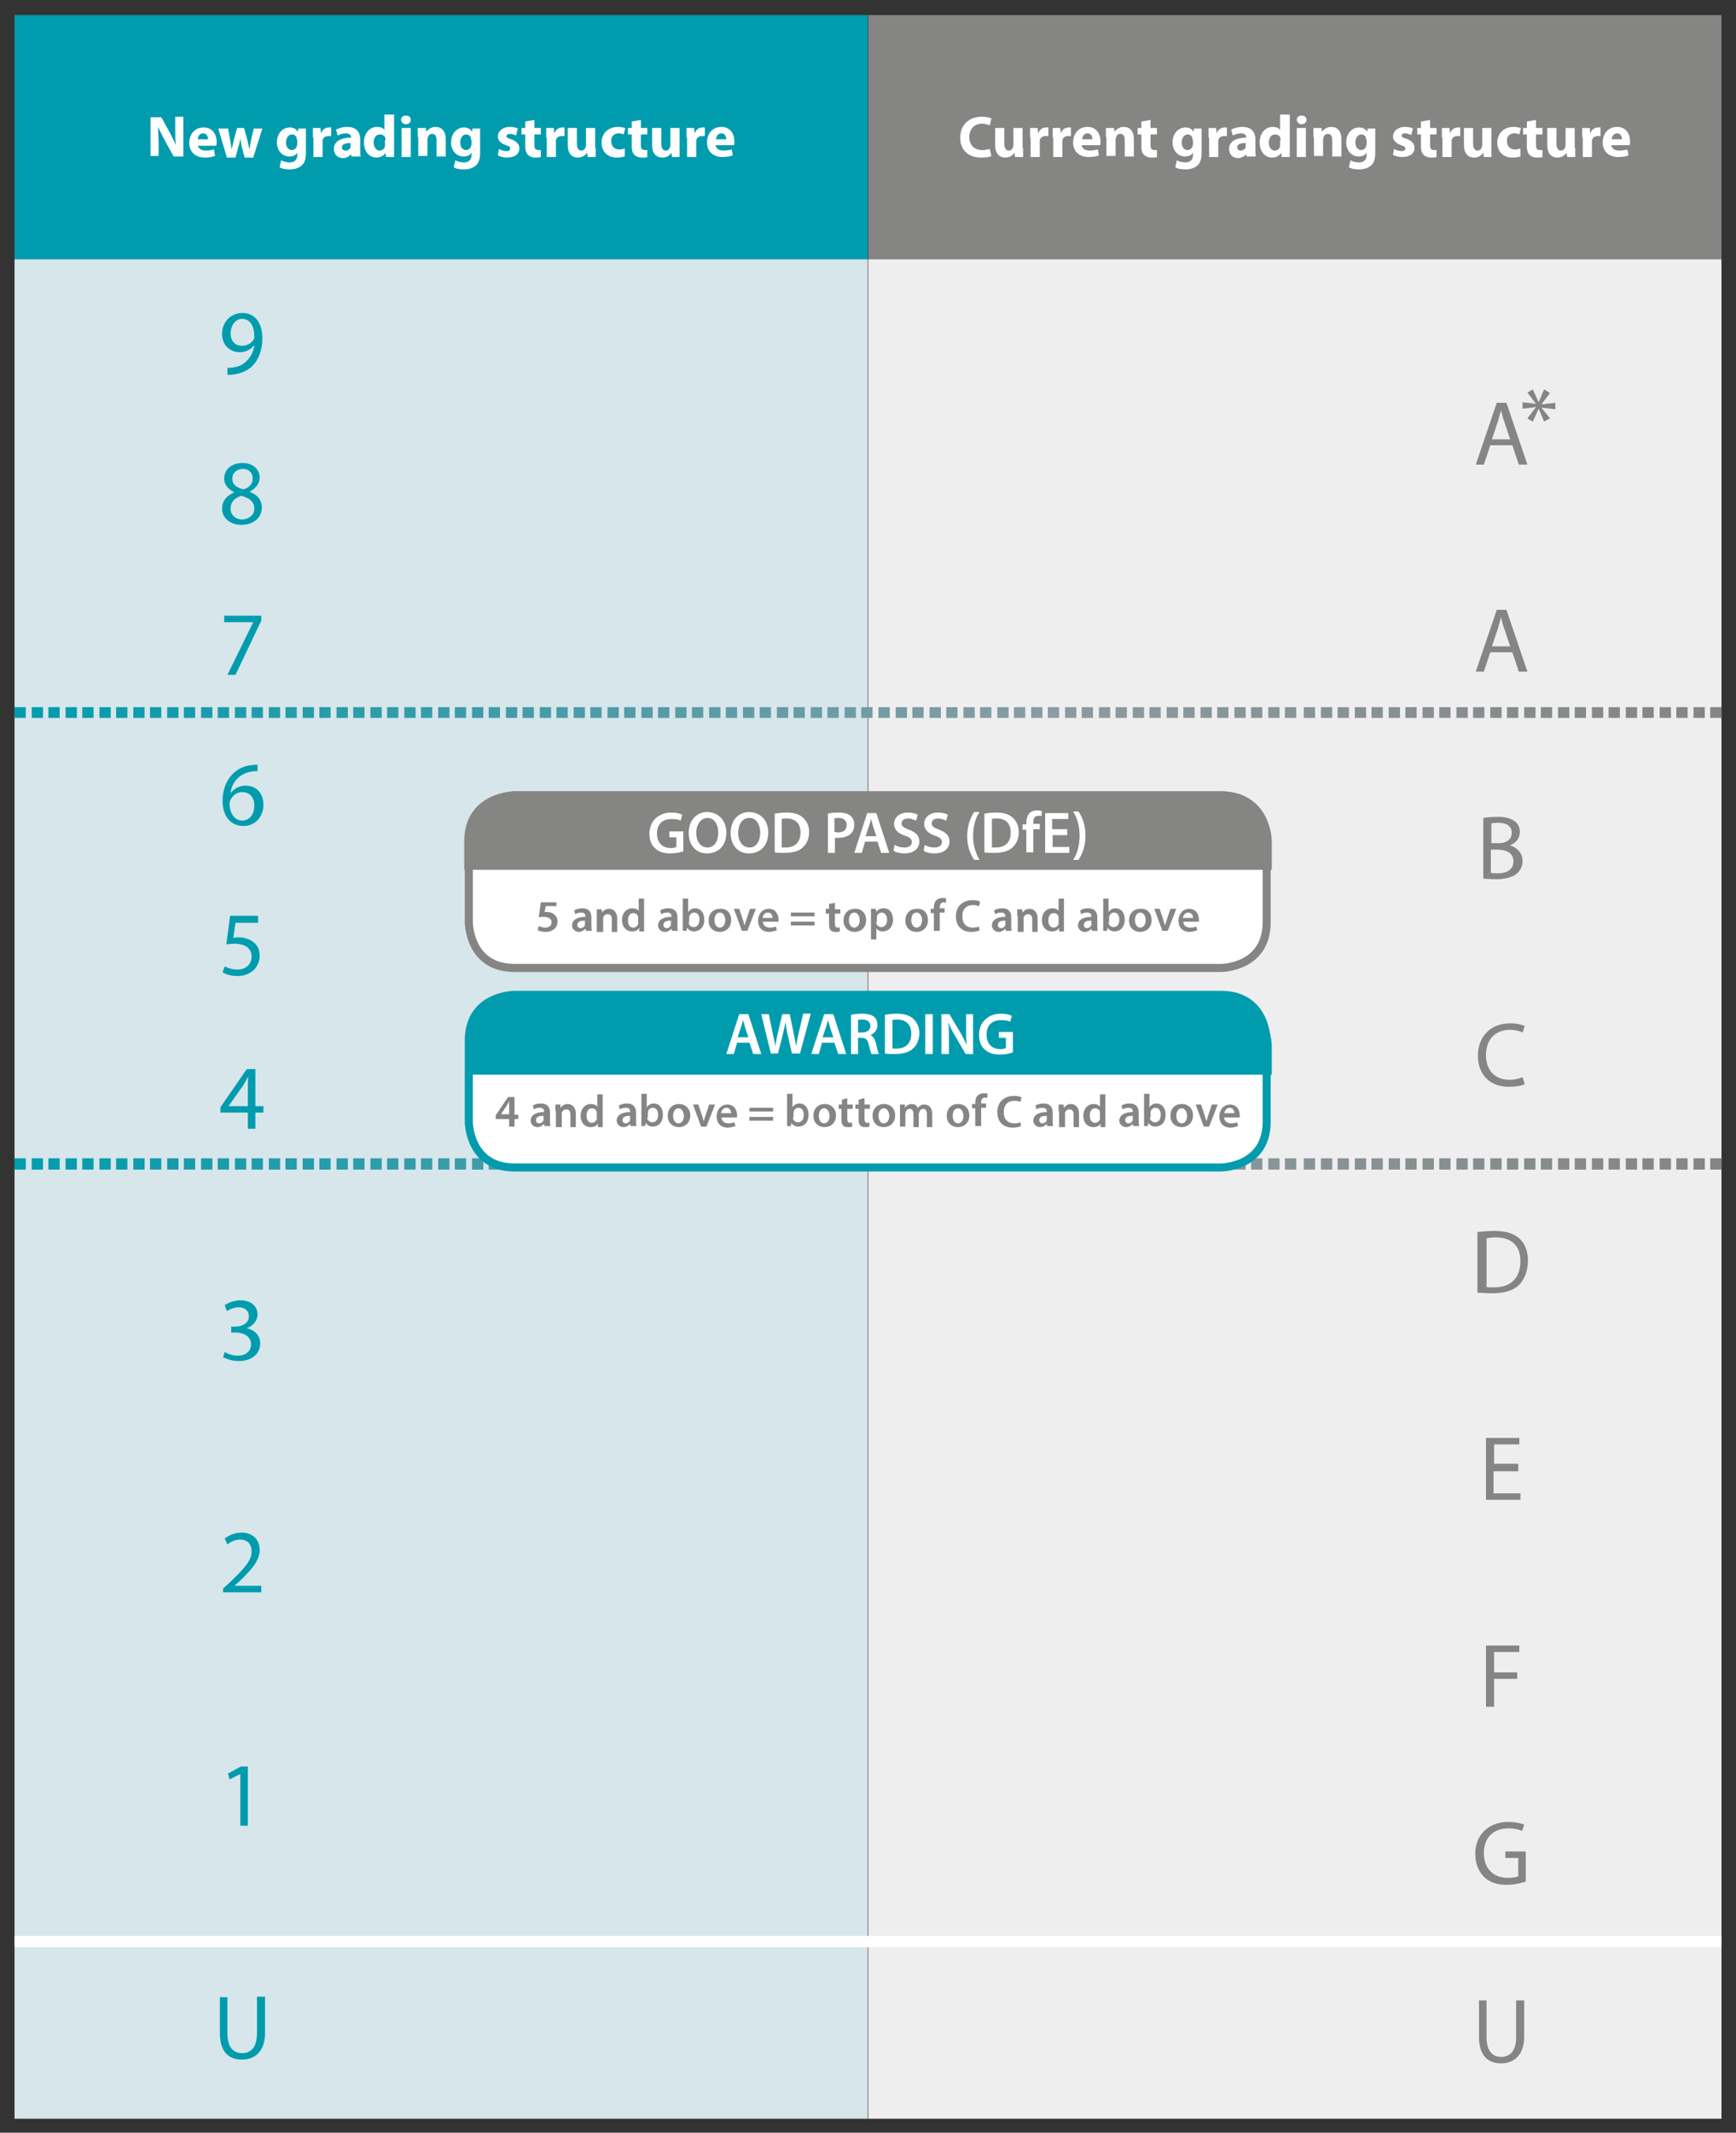 <?xml version="1.0" encoding="utf-8"?>
<!-- Generator: Adobe Illustrator 26.0.2, SVG Export Plug-In . SVG Version: 6.00 Build 0)  -->
<svg version="1.1" id="Layer_1" xmlns="http://www.w3.org/2000/svg" xmlns:xlink="http://www.w3.org/1999/xlink" x="0px" y="0px"
	 viewBox="0 0 322.9 396.6" style="enable-background:new 0 0 322.9 396.6;" xml:space="preserve">
<rect x="0" y="0" width="322.9" height="396.6" fill="#333333" stroke="none"/>
<style type="text/css">
	.st0{clip-path:url(#SVGID_00000110450681662363035830000012177215654409984677_);fill:#D6E6EB;}
	.st1{fill:#EFEEEE;}
	.st2{fill:#858584;}
	.st3{fill:#009CAE;}
	
		.st4{clip-path:url(#SVGID_00000131345492431214769820000006061989653043631762_);fill:url(#SVGID_00000170966655312675518900000002860669551079611024_);}
	.st5{fill:#FFFFFF;}
	
		.st6{clip-path:url(#SVGID_00000121272090430884448800000005106611917695109522_);fill:url(#SVGID_00000022557314364657961940000000288416032701353401_);}
	.st7{fill:none;stroke:#009CAE;stroke-width:1.5;}
	.st8{fill:none;stroke:#858584;stroke-width:1.5;}
</style>
<g>
	<defs>
		<rect id="SVGID_1_" x="2.7" y="48.2" width="158.7" height="345.8"/>
	</defs>
	<clipPath id="SVGID_00000087397020268974014690000007308695138074724790_">
		<use xlink:href="#SVGID_1_"  style="overflow:visible;"/>
	</clipPath>
	
		<rect x="2.7" y="48.2" style="clip-path:url(#SVGID_00000087397020268974014690000007308695138074724790_);fill:#D6E6EB;" width="158.7" height="345.8"/>
</g>
<rect x="161.5" y="48.2" class="st1" width="158.7" height="345.8"/>
<g>
	<path class="st2" d="M277.2,82.8l-1.2,3.6h-1.5l3.9-11.5h1.8l3.9,11.5h-1.6l-1.2-3.6H277.2z M280.9,81.7l-1.1-3.3
		c-0.3-0.7-0.4-1.4-0.6-2.1h0c-0.2,0.7-0.4,1.4-0.6,2.1l-1.1,3.3H280.9z"/>
</g>
<g>
	<path class="st2" d="M277.2,121.3l-1.2,3.6h-1.5l3.9-11.5h1.8l3.9,11.5h-1.6l-1.2-3.6H277.2z M280.9,120.2l-1.1-3.3
		c-0.3-0.7-0.4-1.4-0.6-2.1h0c-0.2,0.7-0.4,1.4-0.6,2.1l-1.1,3.3H280.9z"/>
</g>
<g>
	<path class="st2" d="M275.9,152.1c0.6-0.1,1.7-0.2,2.7-0.2c1.5,0,2.4,0.3,3.1,0.8c0.6,0.4,1,1.1,1,2c0,1.1-0.7,2.1-1.9,2.5v0
		c1.1,0.3,2.4,1.2,2.4,2.9c0,1-0.4,1.7-1,2.3c-0.8,0.7-2.1,1.1-4,1.1c-1,0-1.8-0.1-2.3-0.1V152.1z M277.4,156.8h1.3
		c1.6,0,2.5-0.8,2.5-1.9c0-1.3-1-1.9-2.5-1.9c-0.7,0-1.1,0.1-1.3,0.1V156.8z M277.4,162.3c0.3,0.1,0.7,0.1,1.2,0.1
		c1.5,0,2.9-0.6,2.9-2.2c0-1.6-1.3-2.2-3-2.2h-1.2V162.3z"/>
</g>
<g>
	<path class="st2" d="M283.6,201.6c-0.5,0.3-1.6,0.5-3,0.5c-3.2,0-5.7-2-5.7-5.8c0-3.6,2.4-6,6-6c1.4,0,2.3,0.3,2.7,0.5l-0.4,1.2
		c-0.6-0.3-1.4-0.5-2.3-0.5c-2.7,0-4.5,1.7-4.5,4.7c0,2.8,1.6,4.6,4.4,4.6c0.9,0,1.8-0.2,2.4-0.5L283.6,201.6z"/>
</g>
<g>
	<path class="st2" d="M274.9,229.1c0.9-0.1,2-0.2,3.1-0.2c2.1,0,3.6,0.5,4.6,1.4c1,0.9,1.6,2.3,1.6,4.1c0,1.9-0.6,3.4-1.6,4.5
		c-1.1,1.1-2.8,1.6-5.1,1.6c-1.1,0-1.9-0.1-2.7-0.1V229.1z M276.4,239.3c0.4,0.1,0.9,0.1,1.5,0.1c3.2,0,4.9-1.8,4.9-4.9
		c0-2.7-1.5-4.4-4.6-4.4c-0.8,0-1.3,0.1-1.7,0.2V239.3z"/>
</g>
<g>
	<path class="st2" d="M282.3,273.6h-4.5v4.1h5v1.2h-6.4v-11.5h6.2v1.2h-4.7v3.6h4.5V273.6z"/>
</g>
<g>
	<path class="st2" d="M276.4,306h6.2v1.2h-4.7v3.8h4.3v1.2h-4.3v5.2h-1.5V306z"/>
</g>
<g>
	<path class="st2" d="M283.8,349.9c-0.7,0.2-2,0.6-3.5,0.6c-1.7,0-3.2-0.4-4.3-1.5c-1-1-1.6-2.5-1.6-4.3c0-3.4,2.4-5.9,6.2-5.9
		c1.3,0,2.4,0.3,2.9,0.5l-0.4,1.2c-0.6-0.3-1.4-0.5-2.5-0.5c-2.8,0-4.6,1.7-4.6,4.6c0,2.9,1.8,4.6,4.4,4.6c1,0,1.6-0.1,2-0.3v-3.4
		H280v-1.2h3.8V349.9z"/>
</g>
<g>
	<path class="st2" d="M276.5,372v6.8c0,2.6,1.1,3.7,2.7,3.7c1.7,0,2.8-1.1,2.8-3.7V372h1.5v6.7c0,3.5-1.9,5-4.3,5
		c-2.3,0-4.1-1.3-4.1-4.9V372H276.5z"/>
</g>
<g>
	<path class="st3" d="M42.3,68.4c0.3,0,0.7,0,1.2-0.1c0.9-0.1,1.7-0.5,2.3-1.1c0.7-0.7,1.3-1.6,1.5-2.9h-0.1
		c-0.6,0.7-1.5,1.2-2.6,1.2c-2,0-3.3-1.5-3.3-3.4c0-2.1,1.5-3.9,3.8-3.9s3.7,1.8,3.7,4.7c0,2.4-0.8,4.1-1.9,5.2
		c-0.8,0.8-2,1.3-3.2,1.5c-0.5,0.1-1,0.1-1.4,0.1V68.4z M42.9,62c0,1.4,0.8,2.3,2.1,2.3c1,0,1.8-0.5,2.2-1.2
		c0.1-0.1,0.1-0.3,0.1-0.5c0-1.9-0.7-3.3-2.3-3.3C43.8,59.3,42.9,60.5,42.9,62z"/>
</g>
<g>
	<path class="st3" d="M41.3,94.6c0-1.4,0.8-2.4,2.2-3l0-0.1c-1.2-0.6-1.8-1.5-1.8-2.5c0-1.8,1.5-2.9,3.4-2.9c2.1,0,3.2,1.3,3.2,2.7
		c0,0.9-0.5,1.9-1.8,2.6v0.1c1.4,0.5,2.2,1.5,2.2,2.9c0,1.9-1.6,3.2-3.8,3.2C42.7,97.6,41.3,96.2,41.3,94.6z M47.3,94.6
		c0-1.3-0.9-2-2.4-2.4c-1.3,0.4-2,1.2-2,2.3c-0.1,1.1,0.8,2.1,2.2,2.1C46.4,96.5,47.3,95.7,47.3,94.6z M43.2,89c0,1.1,0.8,1.7,2.1,2
		c1-0.3,1.7-1,1.7-2c0-0.9-0.5-1.8-1.9-1.8C43.8,87.3,43.2,88.1,43.2,89z"/>
</g>
<g>
	<path class="st3" d="M48.6,114.4v1l-4.8,10.1h-1.5l4.8-9.8v0h-5.4v-1.2H48.6z"/>
</g>
<g>
	<path class="st3" d="M47.8,143.4c-0.3,0-0.7,0-1.1,0.1c-2.3,0.4-3.6,2.1-3.8,3.9h0.1c0.5-0.7,1.4-1.3,2.7-1.3c2,0,3.3,1.4,3.3,3.6
		c0,2-1.4,3.9-3.7,3.9c-2.4,0-3.9-1.8-3.9-4.7c0-2.2,0.8-3.9,1.9-5c0.9-0.9,2.1-1.5,3.5-1.6c0.4-0.1,0.8-0.1,1.1-0.1V143.4z
		 M47.3,149.8c0-1.6-0.9-2.5-2.3-2.5c-0.9,0-1.7,0.6-2.1,1.4c-0.1,0.2-0.2,0.4-0.2,0.7c0,1.8,0.9,3.2,2.4,3.2
		C46.5,152.5,47.3,151.4,47.3,149.8z"/>
</g>
<g>
	<path class="st3" d="M48,171.6h-4.2l-0.4,2.8c0.3,0,0.5-0.1,0.9-0.1c0.9,0,1.7,0.2,2.4,0.6c0.9,0.5,1.6,1.4,1.6,2.8
		c0,2.2-1.7,3.8-4.1,3.8c-1.2,0-2.2-0.3-2.8-0.7l0.4-1.1c0.5,0.3,1.4,0.6,2.4,0.6c1.4,0,2.6-0.9,2.6-2.4c0-1.4-1-2.4-3.2-2.4
		c-0.6,0-1.1,0.1-1.5,0.1l0.7-5.3H48V171.6z"/>
</g>
<g>
	<path class="st3" d="M46.1,209.9v-3h-5.1v-1l4.9-7.1h1.6v6.9H49v1.2h-1.5v3H46.1z M46.1,205.7v-3.7c0-0.6,0-1.2,0.1-1.7h-0.1
		c-0.3,0.6-0.6,1.1-0.9,1.6l-2.7,3.8v0H46.1z"/>
</g>
<g>
	<path class="st3" d="M41.8,251.4c0.4,0.3,1.4,0.7,2.4,0.7c1.9,0,2.5-1.2,2.5-2.1c0-1.5-1.4-2.2-2.9-2.2h-0.8v-1.1h0.8
		c1.1,0,2.5-0.6,2.5-1.9c0-0.9-0.6-1.7-1.9-1.7c-0.9,0-1.7,0.4-2.2,0.7l-0.4-1.1c0.6-0.4,1.7-0.9,2.9-0.9c2.2,0,3.2,1.3,3.2,2.6
		c0,1.1-0.7,2.1-2,2.6v0c1.4,0.3,2.5,1.3,2.5,2.8c0,1.8-1.4,3.3-4,3.3c-1.2,0-2.3-0.4-2.9-0.7L41.8,251.4z"/>
</g>
<g>
	<path class="st3" d="M41.5,296.3v-0.9l1.2-1.1c2.8-2.7,4.1-4.1,4.1-5.8c0-1.1-0.5-2.2-2.2-2.2c-1,0-1.8,0.5-2.3,0.9l-0.5-1.1
		c0.8-0.6,1.9-1.1,3.1-1.1c2.4,0,3.4,1.6,3.4,3.2c0,2-1.5,3.7-3.8,5.9l-0.9,0.8v0h5v1.2H41.5z"/>
</g>
<g>
	<path class="st3" d="M44.7,329.9L44.7,329.9l-2,1l-0.3-1.1l2.4-1.3h1.3v11h-1.4V329.9z"/>
</g>
<g>
	<path class="st3" d="M42.3,371.3v6.8c0,2.6,1.1,3.7,2.7,3.7c1.7,0,2.8-1.1,2.8-3.7v-6.8h1.5v6.7c0,3.5-1.9,5-4.3,5
		c-2.3,0-4.1-1.3-4.1-4.9v-6.7H42.3z"/>
</g>
<g>
	<path class="st2" d="M288.3,73.1l-1.6,2.1v0l2.6-0.3v1.2l-2.6-0.3v0l1.6,2l-1.1,0.6l-1-2.4h0l-1.1,2.4l-1-0.6l1.6-2.1v0l-2.5,0.3
		v-1.2l2.5,0.3v0l-1.6-2.1l1-0.6l1.1,2.4h0l1-2.4L288.3,73.1z"/>
</g>
<g>
	<defs>
		<path id="SVGID_00000068665160252236705060000012906088639766044291_" d="M2.7,217.5h2.1v-2.1H2.7V217.5z M5.9,217.5H8v-2.1H5.9
			V217.5z M9,217.5h2.1v-2.1H9V217.5z M12.2,217.5h2.1v-2.1h-2.1V217.5z M15.3,217.5h2.1v-2.1h-2.1V217.5z M18.5,217.5h2.1v-2.1
			h-2.1V217.5z M21.6,217.5h2.1v-2.1h-2.1V217.5z M24.8,217.5h2.1v-2.1h-2.1V217.5z M27.9,217.5H30v-2.1h-2.1V217.5z M31.1,217.5
			h2.1v-2.1h-2.1V217.5z M34.2,217.5h2.1v-2.1h-2.1V217.5z M37.4,217.5h2.1v-2.1h-2.1V217.5z M40.5,217.5h2.1v-2.1h-2.1V217.5z
			 M43.7,217.5h2.1v-2.1h-2.1V217.5z M46.8,217.5h2.1v-2.1h-2.1V217.5z M50,217.5h2.1v-2.1H50V217.5z M53.1,217.5h2.1v-2.1h-2.1
			V217.5z M56.3,217.5h2.1v-2.1h-2.1V217.5z M59.4,217.5h2.1v-2.1h-2.1V217.5z M62.6,217.5h2.1v-2.1h-2.1V217.5z M65.7,217.5h2.1
			v-2.1h-2.1V217.5z M68.9,217.5H71v-2.1h-2.1V217.5z M72,217.5h2.1v-2.1H72V217.5z M75.2,217.5h2.1v-2.1h-2.1V217.5z M78.3,217.5
			h2.1v-2.1h-2.1V217.5z M81.5,217.5h2.1v-2.1h-2.1V217.5z M84.6,217.5h2.1v-2.1h-2.1V217.5z M87.8,217.5h2.1v-2.1h-2.1V217.5z
			 M90.9,217.5H93v-2.1h-2.1V217.5z M94.1,217.5h2.1v-2.1h-2.1V217.5z M97.2,217.5h2.1v-2.1h-2.1V217.5z M100.4,217.5h2.1v-2.1h-2.1
			V217.5z M103.5,217.5h2.1v-2.1h-2.1V217.5z M106.7,217.5h2.1v-2.1h-2.1V217.5z M109.8,217.5h2.1v-2.1h-2.1V217.5z M113,217.5h2.1
			v-2.1H113V217.5z M116.1,217.5h2.1v-2.1h-2.1V217.5z M119.3,217.5h2.1v-2.1h-2.1V217.5z M122.4,217.5h2.1v-2.1h-2.1V217.5z
			 M125.6,217.5h2.1v-2.1h-2.1V217.5z M128.7,217.5h2.1v-2.1h-2.1V217.5z M131.9,217.5h2.1v-2.1h-2.1V217.5z M135,217.5h2.1v-2.1
			H135V217.5z M138.2,217.5h2.1v-2.1h-2.1V217.5z M141.3,217.5h2.1v-2.1h-2.1V217.5z M144.5,217.5h2.1v-2.1h-2.1V217.5z
			 M147.6,217.5h2.1v-2.1h-2.1V217.5z M150.8,217.5h2.1v-2.1h-2.1V217.5z M153.9,217.5h2.1v-2.1h-2.1V217.5z M157.1,217.5h2.1v-2.1
			h-2.1V217.5z M160.2,217.5h2.1v-2.1h-2.1V217.5z M163.4,217.5h2.1v-2.1h-2.1V217.5z M166.6,217.5h2.1v-2.1h-2.1V217.5z
			 M169.7,217.5h2.1v-2.1h-2.1V217.5z M172.9,217.5h2.1v-2.1h-2.1V217.5z M176,217.5h2.1v-2.1H176V217.5z M179.2,217.5h2.1v-2.1
			h-2.1V217.5z M182.3,217.5h2.1v-2.1h-2.1V217.5z M185.5,217.5h2.1v-2.1h-2.1V217.5z M188.6,217.5h2.1v-2.1h-2.1V217.5z
			 M191.8,217.5h2.1v-2.1h-2.1V217.5z M194.9,217.5h2.1v-2.1h-2.1V217.5z M198.1,217.5h2.1v-2.1h-2.1V217.5z M201.2,217.5h2.1v-2.1
			h-2.1V217.5z M204.4,217.5h2.1v-2.1h-2.1V217.5z M207.5,217.5h2.1v-2.1h-2.1V217.5z M210.7,217.5h2.1v-2.1h-2.1V217.5z
			 M213.8,217.5h2.1v-2.1h-2.1V217.5z M217,217.5h2.1v-2.1H217V217.5z M220.1,217.5h2.1v-2.1h-2.1V217.5z M223.3,217.5h2.1v-2.1
			h-2.1V217.5z M226.4,217.5h2.1v-2.1h-2.1V217.5z M229.6,217.5h2.1v-2.1h-2.1V217.5z M232.7,217.5h2.1v-2.1h-2.1V217.5z
			 M235.9,217.5h2.1v-2.1h-2.1V217.5z M239,217.5h2.1v-2.1H239V217.5z M242.5,217.5h2.1v-2.1h-2.1V217.5z M245.7,217.5h2.1v-2.1
			h-2.1V217.5z M248.8,217.5h2.1v-2.1h-2.1V217.5z M252,217.5h2.1v-2.1H252V217.5z M255.1,217.5h2.1v-2.1h-2.1V217.5z M258.3,217.5
			h2.1v-2.1h-2.1V217.5z M261.4,217.5h2.1v-2.1h-2.1V217.5z M264.6,217.5h2.1v-2.1h-2.1V217.5z M267.7,217.5h2.1v-2.1h-2.1V217.5z
			 M270.9,217.5h2.1v-2.1h-2.1V217.5z M274,217.5h2.1v-2.1H274V217.5z M277.2,217.5h2.1v-2.1h-2.1V217.5z M280.3,217.5h2.1v-2.1
			h-2.1V217.5z M283.5,217.5h2.1v-2.1h-2.1V217.5z M286.6,217.5h2.1v-2.1h-2.1V217.5z M289.8,217.5h2.1v-2.1h-2.1V217.5z
			 M292.9,217.5h2.1v-2.1h-2.1V217.5z M296.1,217.5h2.1v-2.1h-2.1V217.5z M299.2,217.5h2.1v-2.1h-2.1V217.5z M302.4,217.5h2.1v-2.1
			h-2.1V217.5z M305.5,217.5h2.1v-2.1h-2.1V217.5z M308.7,217.5h2.1v-2.1h-2.1V217.5z M311.8,217.5h2.1v-2.1h-2.1V217.5z M315,217.5
			h2.1v-2.1H315V217.5z M318.1,217.5h2.1v-2.1h-2.1V217.5z"/>
	</defs>
	<clipPath id="SVGID_00000065776068994308845170000002430782036314728078_">
		<use xlink:href="#SVGID_00000068665160252236705060000012906088639766044291_"  style="overflow:visible;"/>
	</clipPath>
	
		<linearGradient id="SVGID_00000183214848926046827840000001840495899916107921_" gradientUnits="userSpaceOnUse" x1="-0.259" y1="555.21" x2="0.741" y2="555.21" gradientTransform="matrix(317.48 0 0 317.48 85.039 -176051.891)">
		<stop  offset="0" style="stop-color:#009CAE"/>
		<stop  offset="0.605" style="stop-color:#899CA1"/>
		<stop  offset="1" style="stop-color:#858584"/>
	</linearGradient>
	
		<rect x="2.7" y="215.4" style="clip-path:url(#SVGID_00000065776068994308845170000002430782036314728078_);fill:url(#SVGID_00000183214848926046827840000001840495899916107921_);" width="317.5" height="2.1"/>
</g>
<rect x="2.7" y="360" class="st5" width="317.5" height="2.1"/>
<rect x="161.5" y="2.8" class="st2" width="158.7" height="45.4"/>
<g>
	<path class="st5" d="M28,29.2v-7.4h2l1.5,2.7c0.4,0.8,0.9,1.7,1.2,2.5h0c-0.1-1-0.1-2-0.1-3.1v-2.2h1.5v7.4h-1.8l-1.6-2.9
		c-0.4-0.8-0.9-1.7-1.3-2.6l0,0c0,1,0.1,2,0.1,3.2v2.2H28z"/>
	<path class="st5" d="M36.8,27c0.1,0.7,0.7,1,1.5,1c0.6,0,1-0.1,1.5-0.2L40,29c-0.5,0.2-1.2,0.3-1.9,0.3c-1.8,0-2.9-1.1-2.9-2.7
		c0-1.4,0.8-2.9,2.7-2.9c1.7,0,2.4,1.4,2.4,2.7c0,0.3,0,0.5-0.1,0.7H36.8z M38.7,25.9c0-0.4-0.2-1.1-0.9-1.1c-0.7,0-1,0.6-1,1.1
		H38.7z"/>
	<path class="st5" d="M42.4,23.8l0.4,2.2c0.1,0.6,0.2,1.2,0.3,1.8h0c0.1-0.6,0.3-1.2,0.4-1.8l0.6-2.2h1.3L46,26
		c0.1,0.6,0.3,1.2,0.4,1.8h0c0.1-0.6,0.2-1.2,0.3-1.8l0.5-2.1h1.6l-1.7,5.4h-1.6l-0.5-1.9c-0.1-0.5-0.2-1-0.3-1.7h0
		c-0.1,0.7-0.2,1.2-0.4,1.7l-0.5,1.9h-1.6l-1.6-5.4H42.4z"/>
	<path class="st5" d="M56.9,23.8c0,0.3,0,0.8,0,1.6v3c0,1-0.2,1.9-0.8,2.4c-0.6,0.5-1.4,0.7-2.2,0.7c-0.7,0-1.5-0.1-1.9-0.4l0.3-1.3
		c0.3,0.2,0.9,0.4,1.6,0.4c0.8,0,1.4-0.4,1.4-1.4v-0.4h0c-0.3,0.5-0.8,0.7-1.5,0.7c-1.3,0-2.3-1.1-2.3-2.6c0-1.7,1.1-2.8,2.4-2.8
		c0.7,0,1.2,0.3,1.5,0.8h0l0.1-0.6H56.9z M55.2,26c0-0.1,0-0.2,0-0.3c-0.1-0.4-0.4-0.7-0.9-0.7c-0.6,0-1.1,0.6-1.1,1.5
		c0,0.8,0.4,1.4,1.1,1.4c0.4,0,0.8-0.3,0.9-0.7c0-0.1,0.1-0.3,0.1-0.4V26z"/>
	<path class="st5" d="M58.2,25.6c0-0.8,0-1.3,0-1.8h1.4l0.1,1h0c0.3-0.8,0.9-1.1,1.5-1.1c0.2,0,0.2,0,0.4,0v1.6c-0.1,0-0.3,0-0.5,0
		c-0.6,0-1,0.3-1.1,0.8c0,0.1,0,0.2,0,0.4v2.7h-1.7V25.6z"/>
	<path class="st5" d="M65.4,29.2l-0.1-0.5h0c-0.4,0.4-0.9,0.7-1.5,0.7c-1.1,0-1.7-0.8-1.7-1.7c0-1.4,1.3-2.1,3.2-2.1v-0.1
		c0-0.3-0.2-0.7-1-0.7c-0.6,0-1.1,0.2-1.5,0.4l-0.3-1.1c0.4-0.2,1.1-0.5,2.1-0.5c1.8,0,2.4,1.1,2.4,2.3v1.9c0,0.5,0,1,0.1,1.3H65.4z
		 M65.2,26.6c-0.9,0-1.6,0.2-1.6,0.8c0,0.4,0.3,0.6,0.7,0.6c0.4,0,0.8-0.3,0.9-0.6c0-0.1,0-0.2,0-0.3V26.6z"/>
	<path class="st5" d="M73.3,21.4v6.2c0,0.6,0,1.2,0,1.6h-1.5l-0.1-0.8h0c-0.3,0.6-1,0.9-1.7,0.9c-1.3,0-2.3-1.1-2.3-2.8
		c0-1.8,1.1-2.9,2.4-2.9c0.7,0,1.2,0.2,1.4,0.6h0v-2.9H73.3z M71.7,26.1c0-0.1,0-0.2,0-0.3c-0.1-0.5-0.5-0.8-1-0.8
		c-0.8,0-1.2,0.7-1.2,1.5c0,0.9,0.5,1.5,1.1,1.5c0.5,0,0.9-0.3,1-0.8c0-0.1,0-0.2,0-0.4V26.1z"/>
	<path class="st5" d="M76.4,22.3c0,0.5-0.4,0.8-0.9,0.8c-0.5,0-0.9-0.4-0.9-0.8c0-0.5,0.3-0.8,0.9-0.8S76.4,21.8,76.4,22.3z
		 M74.7,29.2v-5.4h1.7v5.4H74.7z"/>
	<path class="st5" d="M77.7,25.5c0-0.7,0-1.2,0-1.7h1.5l0.1,0.7h0c0.2-0.3,0.8-0.9,1.7-0.9c1.1,0,1.9,0.7,1.9,2.3v3.2h-1.7v-3
		c0-0.7-0.2-1.2-0.8-1.2c-0.5,0-0.7,0.3-0.8,0.6c0,0.1-0.1,0.3-0.1,0.4v3.1h-1.7V25.5z"/>
	<path class="st5" d="M89.3,23.8c0,0.3,0,0.8,0,1.6v3c0,1-0.2,1.9-0.8,2.4c-0.6,0.5-1.4,0.7-2.2,0.7c-0.7,0-1.5-0.1-1.9-0.4l0.3-1.3
		c0.3,0.2,0.9,0.4,1.6,0.4c0.8,0,1.4-0.4,1.4-1.4v-0.4h0c-0.3,0.5-0.8,0.7-1.5,0.7c-1.3,0-2.3-1.1-2.3-2.6c0-1.7,1.1-2.8,2.4-2.8
		c0.7,0,1.2,0.3,1.5,0.8h0l0.1-0.6H89.3z M87.6,26c0-0.1,0-0.2,0-0.3c-0.1-0.4-0.4-0.7-0.9-0.7c-0.6,0-1.1,0.6-1.1,1.5
		c0,0.8,0.4,1.4,1.1,1.4c0.4,0,0.8-0.3,0.9-0.7c0-0.1,0.1-0.3,0.1-0.4V26z"/>
	<path class="st5" d="M92.8,27.7c0.3,0.2,0.9,0.4,1.4,0.4c0.5,0,0.7-0.2,0.7-0.5s-0.2-0.4-0.8-0.6c-1.1-0.4-1.5-1-1.5-1.6
		c0-1,0.9-1.8,2.2-1.8c0.6,0,1.2,0.1,1.5,0.3L96,25.2c-0.2-0.1-0.7-0.3-1.2-0.3c-0.4,0-0.6,0.2-0.6,0.4c0,0.3,0.2,0.4,0.9,0.6
		c1,0.4,1.5,0.9,1.5,1.7c0,1-0.8,1.7-2.3,1.7c-0.7,0-1.3-0.2-1.7-0.4L92.8,27.7z"/>
	<path class="st5" d="M99.4,22.3v1.5h1.2V25h-1.2V27c0,0.6,0.2,0.9,0.7,0.9c0.2,0,0.4,0,0.5,0l0,1.3c-0.2,0.1-0.6,0.1-1.1,0.1
		c-0.5,0-1-0.2-1.3-0.5c-0.3-0.3-0.5-0.8-0.5-1.6V25h-0.7v-1.2h0.7v-1.2L99.4,22.3z"/>
	<path class="st5" d="M101.6,25.6c0-0.8,0-1.3,0-1.8h1.4l0.1,1h0c0.3-0.8,0.9-1.1,1.5-1.1c0.2,0,0.2,0,0.4,0v1.6c-0.1,0-0.3,0-0.5,0
		c-0.6,0-1,0.3-1.1,0.8c0,0.1,0,0.2,0,0.4v2.7h-1.7V25.6z"/>
	<path class="st5" d="M110.8,27.5c0,0.7,0,1.3,0,1.7h-1.5l-0.1-0.8h0c-0.2,0.3-0.7,0.9-1.7,0.9c-1.1,0-1.9-0.7-1.9-2.3v-3.2h1.7v2.9
		c0,0.8,0.3,1.3,0.8,1.3c0.5,0,0.7-0.3,0.8-0.6c0-0.1,0.1-0.2,0.1-0.4v-3.2h1.7V27.5z"/>
	<path class="st5" d="M116.2,29.1c-0.3,0.1-0.9,0.2-1.5,0.2c-1.7,0-2.8-1.1-2.8-2.8c0-1.6,1.1-2.9,3.1-2.9c0.4,0,0.9,0.1,1.3,0.2
		l-0.3,1.2c-0.2-0.1-0.5-0.2-0.9-0.2c-0.9,0-1.5,0.6-1.4,1.5c0,1,0.7,1.5,1.5,1.5c0.4,0,0.7-0.1,1-0.2L116.2,29.1z"/>
	<path class="st5" d="M119.2,22.3v1.5h1.2V25h-1.2V27c0,0.6,0.2,0.9,0.7,0.9c0.2,0,0.4,0,0.5,0l0,1.3c-0.2,0.1-0.6,0.1-1.1,0.1
		c-0.5,0-1-0.2-1.3-0.5c-0.3-0.3-0.5-0.8-0.5-1.6V25h-0.7v-1.2h0.7v-1.2L119.2,22.3z"/>
	<path class="st5" d="M126.4,27.5c0,0.7,0,1.3,0,1.7H125l-0.1-0.8h0c-0.2,0.3-0.7,0.9-1.7,0.9c-1.1,0-1.9-0.7-1.9-2.3v-3.2h1.7v2.9
		c0,0.8,0.3,1.3,0.8,1.3c0.5,0,0.7-0.3,0.8-0.6c0-0.1,0.1-0.2,0.1-0.4v-3.2h1.7V27.5z"/>
	<path class="st5" d="M127.7,25.6c0-0.8,0-1.3,0-1.8h1.4l0.1,1h0c0.3-0.8,0.9-1.1,1.5-1.1c0.2,0,0.2,0,0.4,0v1.6c-0.1,0-0.3,0-0.5,0
		c-0.6,0-1,0.3-1.1,0.8c0,0.1,0,0.2,0,0.4v2.7h-1.7V25.6z"/>
	<path class="st5" d="M133.1,27c0.1,0.7,0.7,1,1.5,1c0.6,0,1-0.1,1.5-0.2l0.2,1.1c-0.6,0.2-1.2,0.3-1.9,0.3c-1.8,0-2.9-1.1-2.9-2.7
		c0-1.4,0.8-2.9,2.7-2.9c1.7,0,2.4,1.4,2.4,2.7c0,0.3,0,0.5-0.1,0.7H133.1z M135.1,25.9c0-0.4-0.2-1.1-0.9-1.1c-0.7,0-1,0.6-1,1.1
		H135.1z"/>
	<path class="st5" d="M184.4,29c-0.3,0.2-1,0.3-1.9,0.3c-2.6,0-3.9-1.6-3.9-3.7c0-2.5,1.8-3.9,4-3.9c0.9,0,1.5,0.2,1.8,0.3l-0.3,1.3
		c-0.3-0.1-0.8-0.3-1.4-0.3c-1.3,0-2.4,0.8-2.4,2.5c0,1.5,0.9,2.4,2.4,2.4c0.5,0,1.1-0.1,1.4-0.2L184.4,29z"/>
	<path class="st5" d="M190.3,27.5c0,0.7,0,1.3,0,1.7h-1.5l-0.1-0.8h0c-0.2,0.3-0.7,0.9-1.7,0.9c-1.1,0-1.9-0.7-1.9-2.3v-3.2h1.7v2.9
		c0,0.8,0.3,1.3,0.8,1.3c0.5,0,0.7-0.3,0.8-0.6c0-0.1,0.1-0.2,0.1-0.4v-3.2h1.7V27.5z"/>
	<path class="st5" d="M191.6,25.6c0-0.8,0-1.3,0-1.8h1.4l0.1,1h0c0.3-0.8,0.9-1.1,1.5-1.1c0.2,0,0.2,0,0.4,0v1.6c-0.1,0-0.3,0-0.5,0
		c-0.6,0-1,0.3-1.1,0.8c0,0.1,0,0.2,0,0.4v2.7h-1.7V25.6z"/>
	<path class="st5" d="M195.8,25.6c0-0.8,0-1.3,0-1.8h1.4l0.1,1h0c0.3-0.8,0.9-1.1,1.5-1.1c0.2,0,0.2,0,0.4,0v1.6c-0.1,0-0.3,0-0.5,0
		c-0.6,0-1,0.3-1.1,0.8c0,0.1,0,0.2,0,0.4v2.7h-1.7V25.6z"/>
	<path class="st5" d="M201.2,27c0.1,0.7,0.7,1,1.5,1c0.6,0,1-0.1,1.5-0.2l0.2,1.1c-0.5,0.2-1.2,0.3-1.9,0.3c-1.8,0-2.9-1.1-2.9-2.7
		c0-1.4,0.8-2.9,2.7-2.9c1.7,0,2.4,1.4,2.4,2.7c0,0.3,0,0.5-0.1,0.7H201.2z M203.2,25.9c0-0.4-0.2-1.1-0.9-1.1c-0.7,0-1,0.6-1,1.1
		H203.2z"/>
	<path class="st5" d="M205.7,25.5c0-0.7,0-1.2,0-1.7h1.5l0.1,0.7h0c0.2-0.3,0.8-0.9,1.7-0.9c1.1,0,1.9,0.7,1.9,2.3v3.2h-1.7v-3
		c0-0.7-0.2-1.2-0.8-1.2c-0.5,0-0.7,0.3-0.8,0.6c0,0.1-0.1,0.3-0.1,0.4v3.1h-1.7V25.5z"/>
	<path class="st5" d="M214,22.3v1.5h1.2V25H214V27c0,0.6,0.2,0.9,0.7,0.9c0.2,0,0.4,0,0.5,0l0,1.3c-0.2,0.1-0.6,0.1-1.1,0.1
		c-0.5,0-1-0.2-1.3-0.5c-0.3-0.3-0.5-0.8-0.5-1.6V25h-0.7v-1.2h0.7v-1.2L214,22.3z"/>
	<path class="st5" d="M223.5,23.8c0,0.3,0,0.8,0,1.6v3c0,1-0.2,1.9-0.8,2.4c-0.6,0.5-1.4,0.7-2.2,0.7c-0.7,0-1.5-0.1-1.9-0.4
		l0.3-1.3c0.3,0.2,0.9,0.4,1.6,0.4c0.8,0,1.4-0.4,1.4-1.4v-0.4h0c-0.3,0.5-0.8,0.7-1.5,0.7c-1.3,0-2.3-1.1-2.3-2.6
		c0-1.7,1.1-2.8,2.4-2.8c0.7,0,1.2,0.3,1.5,0.8h0l0.1-0.6H223.5z M221.8,26c0-0.1,0-0.2,0-0.3c-0.1-0.4-0.4-0.7-0.9-0.7
		c-0.6,0-1.1,0.6-1.1,1.5c0,0.8,0.4,1.4,1.1,1.4c0.4,0,0.8-0.3,0.9-0.7c0-0.1,0.1-0.3,0.1-0.4V26z"/>
	<path class="st5" d="M224.8,25.6c0-0.8,0-1.3,0-1.8h1.4l0.1,1h0c0.3-0.8,0.9-1.1,1.5-1.1c0.2,0,0.2,0,0.4,0v1.6c-0.1,0-0.3,0-0.5,0
		c-0.6,0-1,0.3-1.1,0.8c0,0.1,0,0.2,0,0.4v2.7h-1.7V25.6z"/>
	<path class="st5" d="M231.9,29.2l-0.1-0.5h0c-0.4,0.4-0.9,0.7-1.5,0.7c-1.1,0-1.7-0.8-1.7-1.7c0-1.4,1.3-2.1,3.2-2.1v-0.1
		c0-0.3-0.2-0.7-1-0.7c-0.5,0-1.1,0.2-1.5,0.4l-0.3-1.1c0.4-0.2,1.1-0.5,2.1-0.5c1.8,0,2.4,1.1,2.4,2.3v1.9c0,0.5,0,1,0.1,1.3H231.9
		z M231.7,26.6c-0.9,0-1.6,0.2-1.6,0.8c0,0.4,0.3,0.6,0.7,0.6c0.4,0,0.8-0.3,0.9-0.6c0-0.1,0-0.2,0-0.3V26.6z"/>
	<path class="st5" d="M239.9,21.4v6.2c0,0.6,0,1.2,0,1.6h-1.5l-0.1-0.8h0c-0.3,0.6-1,0.9-1.7,0.9c-1.3,0-2.3-1.1-2.3-2.8
		c0-1.8,1.1-2.9,2.4-2.9c0.7,0,1.2,0.2,1.4,0.6h0v-2.9H239.9z M238.2,26.1c0-0.1,0-0.2,0-0.3c-0.1-0.5-0.5-0.8-1-0.8
		c-0.8,0-1.2,0.7-1.2,1.5c0,0.9,0.5,1.5,1.1,1.5c0.5,0,0.9-0.3,1-0.8c0-0.1,0-0.2,0-0.4V26.1z"/>
	<path class="st5" d="M243,22.3c0,0.5-0.4,0.8-0.9,0.8c-0.5,0-0.9-0.4-0.9-0.8c0-0.5,0.3-0.8,0.9-0.8S243,21.8,243,22.3z
		 M241.2,29.2v-5.4h1.7v5.4H241.2z"/>
	<path class="st5" d="M244.3,25.5c0-0.7,0-1.2,0-1.7h1.5l0.1,0.7h0c0.2-0.3,0.8-0.9,1.7-0.9c1.1,0,1.9,0.7,1.9,2.3v3.2h-1.7v-3
		c0-0.7-0.2-1.2-0.8-1.2c-0.5,0-0.7,0.3-0.8,0.6c0,0.1-0.1,0.3-0.1,0.4v3.1h-1.7V25.5z"/>
	<path class="st5" d="M255.8,23.8c0,0.3,0,0.8,0,1.6v3c0,1-0.2,1.9-0.8,2.4c-0.6,0.5-1.4,0.7-2.2,0.7c-0.7,0-1.5-0.1-1.9-0.4
		l0.3-1.3c0.3,0.2,0.9,0.4,1.6,0.4c0.8,0,1.4-0.4,1.4-1.4v-0.4h0c-0.3,0.5-0.8,0.7-1.5,0.7c-1.3,0-2.3-1.1-2.3-2.6
		c0-1.7,1.1-2.8,2.4-2.8c0.7,0,1.2,0.3,1.5,0.8h0l0.1-0.6H255.8z M254.1,26c0-0.1,0-0.2,0-0.3c-0.1-0.4-0.4-0.7-0.9-0.7
		c-0.6,0-1.1,0.6-1.1,1.5c0,0.8,0.4,1.4,1.1,1.4c0.4,0,0.8-0.3,0.9-0.7c0-0.1,0.1-0.3,0.1-0.4V26z"/>
	<path class="st5" d="M259.3,27.7c0.3,0.2,0.9,0.4,1.4,0.4c0.5,0,0.7-0.2,0.7-0.5s-0.2-0.4-0.8-0.6c-1.1-0.4-1.5-1-1.5-1.6
		c0-1,0.9-1.8,2.2-1.8c0.6,0,1.2,0.1,1.5,0.3l-0.3,1.2c-0.2-0.1-0.7-0.3-1.2-0.3c-0.4,0-0.6,0.2-0.6,0.4c0,0.3,0.2,0.4,0.9,0.6
		c1,0.4,1.5,0.9,1.5,1.7c0,1-0.8,1.7-2.3,1.7c-0.7,0-1.3-0.2-1.7-0.4L259.3,27.7z"/>
	<path class="st5" d="M266,22.3v1.5h1.2V25H266V27c0,0.6,0.2,0.9,0.7,0.9c0.2,0,0.4,0,0.5,0l0,1.3c-0.2,0.1-0.6,0.1-1.1,0.1
		c-0.5,0-1-0.2-1.3-0.5c-0.3-0.3-0.5-0.8-0.5-1.6V25h-0.7v-1.2h0.7v-1.2L266,22.3z"/>
	<path class="st5" d="M268.2,25.6c0-0.8,0-1.3,0-1.8h1.4l0.1,1h0c0.3-0.8,0.9-1.1,1.5-1.1c0.2,0,0.2,0,0.4,0v1.6c-0.1,0-0.3,0-0.5,0
		c-0.6,0-1,0.3-1.1,0.8c0,0.1,0,0.2,0,0.4v2.7h-1.7V25.6z"/>
	<path class="st5" d="M277.4,27.5c0,0.7,0,1.3,0,1.7H276l-0.1-0.8h0c-0.2,0.3-0.7,0.9-1.7,0.9c-1.1,0-1.9-0.7-1.9-2.3v-3.2h1.7v2.9
		c0,0.8,0.3,1.3,0.8,1.3c0.5,0,0.7-0.3,0.8-0.6c0-0.1,0.1-0.2,0.1-0.4v-3.2h1.7V27.5z"/>
	<path class="st5" d="M282.8,29.1c-0.3,0.1-0.9,0.2-1.5,0.2c-1.7,0-2.8-1.1-2.8-2.8c0-1.6,1.1-2.9,3.1-2.9c0.4,0,0.9,0.1,1.3,0.2
		l-0.3,1.2c-0.2-0.1-0.5-0.2-0.9-0.2c-0.9,0-1.5,0.6-1.4,1.5c0,1,0.7,1.5,1.5,1.5c0.4,0,0.7-0.1,1-0.2L282.8,29.1z"/>
	<path class="st5" d="M285.7,22.3v1.5h1.2V25h-1.2V27c0,0.6,0.2,0.9,0.7,0.9c0.2,0,0.4,0,0.5,0l0,1.3c-0.2,0.1-0.6,0.1-1.1,0.1
		c-0.5,0-1-0.2-1.3-0.5c-0.3-0.3-0.5-0.8-0.5-1.6V25h-0.7v-1.2h0.7v-1.2L285.7,22.3z"/>
	<path class="st5" d="M293,27.5c0,0.7,0,1.3,0,1.7h-1.5l-0.1-0.8h0c-0.2,0.3-0.7,0.9-1.7,0.9c-1.1,0-1.9-0.7-1.9-2.3v-3.2h1.7v2.9
		c0,0.8,0.3,1.3,0.8,1.3c0.5,0,0.7-0.3,0.8-0.6c0-0.1,0.1-0.2,0.1-0.4v-3.2h1.7V27.5z"/>
	<path class="st5" d="M294.3,25.6c0-0.8,0-1.3,0-1.8h1.4l0.1,1h0c0.3-0.8,0.9-1.1,1.5-1.1c0.2,0,0.2,0,0.4,0v1.6c-0.1,0-0.3,0-0.5,0
		c-0.6,0-1,0.3-1.1,0.8c0,0.1,0,0.2,0,0.4v2.7h-1.7V25.6z"/>
	<path class="st5" d="M299.7,27c0.1,0.7,0.7,1,1.5,1c0.6,0,1-0.1,1.5-0.2l0.2,1.1c-0.5,0.2-1.2,0.3-1.9,0.3c-1.8,0-2.9-1.1-2.9-2.7
		c0-1.4,0.8-2.9,2.7-2.9c1.7,0,2.4,1.4,2.4,2.7c0,0.3,0,0.5-0.1,0.7H299.7z M301.7,25.9c0-0.4-0.2-1.1-0.9-1.1c-0.7,0-1,0.6-1,1.1
		H301.7z"/>
</g>
<rect x="2.7" y="2.8" class="st3" width="158.7" height="45.4"/>
<g>
	<path class="st5" d="M28,29.2v-7.4h2l1.5,2.7c0.4,0.8,0.9,1.7,1.2,2.5h0c-0.1-1-0.1-2-0.1-3.1v-2.2h1.5v7.4h-1.8l-1.6-2.9
		c-0.4-0.8-0.9-1.7-1.3-2.6l0,0c0,1,0.1,2,0.1,3.2v2.2H28z"/>
	<path class="st5" d="M36.8,27c0.1,0.7,0.7,1,1.5,1c0.6,0,1-0.1,1.5-0.2L40,29c-0.5,0.2-1.2,0.3-1.9,0.3c-1.8,0-2.9-1.1-2.9-2.7
		c0-1.4,0.8-2.9,2.7-2.9c1.7,0,2.4,1.4,2.4,2.7c0,0.3,0,0.5-0.1,0.7H36.8z M38.7,25.9c0-0.4-0.2-1.1-0.9-1.1c-0.7,0-1,0.6-1,1.1
		H38.7z"/>
	<path class="st5" d="M42.4,23.8l0.4,2.2c0.1,0.6,0.2,1.2,0.3,1.8h0c0.1-0.6,0.3-1.2,0.4-1.8l0.6-2.2h1.3L46,26
		c0.1,0.6,0.3,1.2,0.4,1.8h0c0.1-0.6,0.2-1.2,0.3-1.8l0.5-2.1h1.6l-1.7,5.4h-1.6l-0.5-1.9c-0.1-0.5-0.2-1-0.3-1.7h0
		c-0.1,0.7-0.2,1.2-0.4,1.7l-0.5,1.9h-1.6l-1.6-5.4H42.4z"/>
	<path class="st5" d="M56.9,23.8c0,0.3,0,0.8,0,1.6v3c0,1-0.2,1.9-0.8,2.4c-0.6,0.5-1.4,0.7-2.2,0.7c-0.7,0-1.5-0.1-1.9-0.4l0.3-1.3
		c0.3,0.2,0.9,0.4,1.6,0.4c0.8,0,1.4-0.4,1.4-1.4v-0.4h0c-0.3,0.5-0.8,0.7-1.5,0.7c-1.3,0-2.3-1.1-2.3-2.6c0-1.7,1.1-2.8,2.4-2.8
		c0.7,0,1.2,0.3,1.5,0.8h0l0.1-0.6H56.9z M55.2,26c0-0.1,0-0.2,0-0.3c-0.1-0.4-0.4-0.7-0.9-0.7c-0.6,0-1.1,0.6-1.1,1.5
		c0,0.8,0.4,1.4,1.1,1.4c0.4,0,0.8-0.3,0.9-0.7c0-0.1,0.1-0.3,0.1-0.4V26z"/>
	<path class="st5" d="M58.2,25.6c0-0.8,0-1.3,0-1.8h1.4l0.1,1h0c0.3-0.8,0.9-1.1,1.5-1.1c0.2,0,0.2,0,0.4,0v1.6c-0.1,0-0.3,0-0.5,0
		c-0.6,0-1,0.3-1.1,0.8c0,0.1,0,0.2,0,0.4v2.7h-1.7V25.6z"/>
	<path class="st5" d="M65.4,29.2l-0.1-0.5h0c-0.4,0.4-0.9,0.7-1.5,0.7c-1.1,0-1.7-0.8-1.7-1.7c0-1.4,1.3-2.1,3.2-2.1v-0.1
		c0-0.3-0.2-0.7-1-0.7c-0.6,0-1.1,0.2-1.5,0.4l-0.3-1.1c0.4-0.2,1.1-0.5,2.1-0.5c1.8,0,2.4,1.1,2.4,2.3v1.9c0,0.5,0,1,0.1,1.3H65.4z
		 M65.2,26.6c-0.9,0-1.6,0.2-1.6,0.8c0,0.4,0.3,0.6,0.7,0.6c0.4,0,0.8-0.3,0.9-0.6c0-0.1,0-0.2,0-0.3V26.6z"/>
	<path class="st5" d="M73.3,21.4v6.2c0,0.6,0,1.2,0,1.6h-1.5l-0.1-0.8h0c-0.3,0.6-1,0.9-1.7,0.9c-1.3,0-2.3-1.1-2.3-2.8
		c0-1.8,1.1-2.9,2.4-2.9c0.7,0,1.2,0.2,1.4,0.6h0v-2.9H73.3z M71.7,26.1c0-0.1,0-0.2,0-0.3c-0.1-0.5-0.5-0.8-1-0.8
		c-0.8,0-1.2,0.7-1.2,1.5c0,0.9,0.5,1.5,1.1,1.5c0.5,0,0.9-0.3,1-0.8c0-0.1,0-0.2,0-0.4V26.1z"/>
	<path class="st5" d="M76.4,22.3c0,0.5-0.4,0.8-0.9,0.8c-0.5,0-0.9-0.4-0.9-0.8c0-0.5,0.3-0.8,0.9-0.8S76.4,21.8,76.4,22.3z
		 M74.7,29.2v-5.4h1.7v5.4H74.7z"/>
	<path class="st5" d="M77.7,25.5c0-0.7,0-1.2,0-1.7h1.5l0.1,0.7h0c0.2-0.3,0.8-0.9,1.7-0.9c1.1,0,1.9,0.7,1.9,2.3v3.2h-1.7v-3
		c0-0.7-0.2-1.2-0.8-1.2c-0.5,0-0.7,0.3-0.8,0.6c0,0.1-0.1,0.3-0.1,0.4v3.1h-1.7V25.5z"/>
	<path class="st5" d="M89.3,23.8c0,0.3,0,0.8,0,1.6v3c0,1-0.2,1.9-0.8,2.4c-0.6,0.5-1.4,0.7-2.2,0.7c-0.7,0-1.5-0.1-1.9-0.4l0.3-1.3
		c0.3,0.2,0.9,0.4,1.6,0.4c0.8,0,1.4-0.4,1.4-1.4v-0.4h0c-0.3,0.5-0.8,0.7-1.5,0.7c-1.3,0-2.3-1.1-2.3-2.6c0-1.7,1.1-2.8,2.4-2.8
		c0.7,0,1.2,0.3,1.5,0.8h0l0.1-0.6H89.3z M87.6,26c0-0.1,0-0.2,0-0.3c-0.1-0.4-0.4-0.7-0.9-0.7c-0.6,0-1.1,0.6-1.1,1.5
		c0,0.8,0.4,1.4,1.1,1.4c0.4,0,0.8-0.3,0.9-0.7c0-0.1,0.1-0.3,0.1-0.4V26z"/>
	<path class="st5" d="M92.8,27.7c0.3,0.2,0.9,0.4,1.4,0.4c0.5,0,0.7-0.2,0.7-0.5s-0.2-0.4-0.8-0.6c-1.1-0.4-1.5-1-1.5-1.6
		c0-1,0.9-1.8,2.2-1.8c0.6,0,1.2,0.1,1.5,0.3L96,25.2c-0.2-0.1-0.7-0.3-1.2-0.3c-0.4,0-0.6,0.2-0.6,0.4c0,0.3,0.2,0.4,0.9,0.6
		c1,0.4,1.5,0.9,1.5,1.7c0,1-0.8,1.7-2.3,1.7c-0.7,0-1.3-0.2-1.7-0.4L92.8,27.7z"/>
	<path class="st5" d="M99.4,22.3v1.5h1.2V25h-1.2V27c0,0.6,0.2,0.9,0.7,0.9c0.2,0,0.4,0,0.5,0l0,1.3c-0.2,0.1-0.6,0.1-1.1,0.1
		c-0.5,0-1-0.2-1.3-0.5c-0.3-0.3-0.5-0.8-0.5-1.6V25h-0.7v-1.2h0.7v-1.2L99.4,22.3z"/>
	<path class="st5" d="M101.6,25.6c0-0.8,0-1.3,0-1.8h1.4l0.1,1h0c0.3-0.8,0.9-1.1,1.5-1.1c0.2,0,0.2,0,0.4,0v1.6c-0.1,0-0.3,0-0.5,0
		c-0.6,0-1,0.3-1.1,0.8c0,0.1,0,0.2,0,0.4v2.7h-1.7V25.6z"/>
	<path class="st5" d="M110.8,27.5c0,0.7,0,1.3,0,1.7h-1.5l-0.1-0.8h0c-0.2,0.3-0.7,0.9-1.7,0.9c-1.1,0-1.9-0.7-1.9-2.3v-3.2h1.7v2.9
		c0,0.8,0.3,1.3,0.8,1.3c0.5,0,0.7-0.3,0.8-0.6c0-0.1,0.1-0.2,0.1-0.4v-3.2h1.7V27.5z"/>
	<path class="st5" d="M116.2,29.1c-0.3,0.1-0.9,0.2-1.5,0.2c-1.7,0-2.8-1.1-2.8-2.8c0-1.6,1.1-2.9,3.1-2.9c0.4,0,0.9,0.1,1.3,0.2
		l-0.3,1.2c-0.2-0.1-0.5-0.2-0.9-0.2c-0.9,0-1.5,0.6-1.4,1.5c0,1,0.7,1.5,1.5,1.5c0.4,0,0.7-0.1,1-0.2L116.2,29.1z"/>
	<path class="st5" d="M119.2,22.3v1.5h1.2V25h-1.2V27c0,0.6,0.2,0.9,0.7,0.9c0.2,0,0.4,0,0.5,0l0,1.3c-0.2,0.1-0.6,0.1-1.1,0.1
		c-0.5,0-1-0.2-1.3-0.5c-0.3-0.3-0.5-0.8-0.5-1.6V25h-0.7v-1.2h0.7v-1.2L119.2,22.3z"/>
	<path class="st5" d="M126.4,27.5c0,0.7,0,1.3,0,1.7H125l-0.1-0.8h0c-0.2,0.3-0.7,0.9-1.7,0.9c-1.1,0-1.9-0.7-1.9-2.3v-3.2h1.7v2.9
		c0,0.8,0.3,1.3,0.8,1.3c0.5,0,0.7-0.3,0.8-0.6c0-0.1,0.1-0.2,0.1-0.4v-3.2h1.7V27.5z"/>
	<path class="st5" d="M127.7,25.6c0-0.8,0-1.3,0-1.8h1.4l0.1,1h0c0.3-0.8,0.9-1.1,1.5-1.1c0.2,0,0.2,0,0.4,0v1.6c-0.1,0-0.3,0-0.5,0
		c-0.6,0-1,0.3-1.1,0.8c0,0.1,0,0.2,0,0.4v2.7h-1.7V25.6z"/>
	<path class="st5" d="M133.1,27c0.1,0.7,0.7,1,1.5,1c0.6,0,1-0.1,1.5-0.2l0.2,1.1c-0.6,0.2-1.2,0.3-1.9,0.3c-1.8,0-2.9-1.1-2.9-2.7
		c0-1.4,0.8-2.9,2.7-2.9c1.7,0,2.4,1.4,2.4,2.7c0,0.3,0,0.5-0.1,0.7H133.1z M135.1,25.9c0-0.4-0.2-1.1-0.9-1.1c-0.7,0-1,0.6-1,1.1
		H135.1z"/>
</g>
<g>
	<defs>
		<path id="SVGID_00000092435254421323967790000014456243250656048771_" d="M2.7,133.5h2.1v-2.1H2.7V133.5z M5.9,133.5H8v-2.1H5.9
			V133.5z M9,133.5h2.1v-2.1H9V133.5z M12.2,133.5h2.1v-2.1h-2.1V133.5z M15.3,133.5h2.1v-2.1h-2.1V133.5z M18.5,133.5h2.1v-2.1
			h-2.1V133.5z M21.6,133.5h2.1v-2.1h-2.1V133.5z M24.8,133.5h2.1v-2.1h-2.1V133.5z M27.9,133.5H30v-2.1h-2.1V133.5z M31.1,133.5
			h2.1v-2.1h-2.1V133.5z M34.2,133.5h2.1v-2.1h-2.1V133.5z M37.4,133.5h2.1v-2.1h-2.1V133.5z M40.5,133.5h2.1v-2.1h-2.1V133.5z
			 M43.7,133.5h2.1v-2.1h-2.1V133.5z M46.8,133.5h2.1v-2.1h-2.1V133.5z M50,133.5h2.1v-2.1H50V133.5z M53.1,133.5h2.1v-2.1h-2.1
			V133.5z M56.3,133.5h2.1v-2.1h-2.1V133.5z M59.4,133.5h2.1v-2.1h-2.1V133.5z M62.6,133.5h2.1v-2.1h-2.1V133.5z M65.7,133.5h2.1
			v-2.1h-2.1V133.5z M68.9,133.5H71v-2.1h-2.1V133.5z M72,133.5h2.1v-2.1H72V133.5z M75.2,133.5h2.1v-2.1h-2.1V133.5z M78.3,133.5
			h2.1v-2.1h-2.1V133.5z M81.5,133.5h2.1v-2.1h-2.1V133.5z M84.6,133.5h2.1v-2.1h-2.1V133.5z M87.8,133.5h2.1v-2.1h-2.1V133.5z
			 M90.9,133.5H93v-2.1h-2.1V133.5z M94.1,133.5h2.1v-2.1h-2.1V133.5z M97.2,133.5h2.1v-2.1h-2.1V133.5z M100.4,133.5h2.1v-2.1h-2.1
			V133.5z M103.5,133.5h2.1v-2.1h-2.1V133.5z M106.7,133.5h2.1v-2.1h-2.1V133.5z M109.8,133.5h2.1v-2.1h-2.1V133.5z M113,133.5h2.1
			v-2.1H113V133.5z M116.1,133.5h2.1v-2.1h-2.1V133.5z M119.3,133.5h2.1v-2.1h-2.1V133.5z M122.4,133.5h2.1v-2.1h-2.1V133.5z
			 M125.6,133.5h2.1v-2.1h-2.1V133.5z M128.7,133.5h2.1v-2.1h-2.1V133.5z M131.9,133.5h2.1v-2.1h-2.1V133.5z M135,133.5h2.1v-2.1
			H135V133.5z M138.2,133.5h2.1v-2.1h-2.1V133.5z M141.3,133.5h2.1v-2.1h-2.1V133.5z M144.5,133.5h2.1v-2.1h-2.1V133.5z
			 M147.6,133.5h2.1v-2.1h-2.1V133.5z M150.8,133.5h2.1v-2.1h-2.1V133.5z M153.9,133.5h2.1v-2.1h-2.1V133.5z M157.1,133.5h2.1v-2.1
			h-2.1V133.5z M160.2,133.5h2.1v-2.1h-2.1V133.5z M163.4,133.5h2.1v-2.1h-2.1V133.5z M166.6,133.5h2.1v-2.1h-2.1V133.5z
			 M169.7,133.5h2.1v-2.1h-2.1V133.5z M172.9,133.5h2.1v-2.1h-2.1V133.5z M176,133.5h2.1v-2.1H176V133.5z M179.2,133.5h2.1v-2.1
			h-2.1V133.5z M182.3,133.5h2.1v-2.1h-2.1V133.5z M185.5,133.5h2.1v-2.1h-2.1V133.5z M188.6,133.5h2.1v-2.1h-2.1V133.5z
			 M191.8,133.5h2.1v-2.1h-2.1V133.5z M194.9,133.5h2.1v-2.1h-2.1V133.5z M198.1,133.5h2.1v-2.1h-2.1V133.5z M201.2,133.5h2.1v-2.1
			h-2.1V133.5z M204.4,133.5h2.1v-2.1h-2.1V133.5z M207.5,133.5h2.1v-2.1h-2.1V133.5z M210.7,133.5h2.1v-2.1h-2.1V133.5z
			 M213.8,133.5h2.1v-2.1h-2.1V133.5z M217,133.5h2.1v-2.1H217V133.5z M220.1,133.5h2.1v-2.1h-2.1V133.5z M223.3,133.5h2.1v-2.1
			h-2.1V133.5z M226.4,133.5h2.1v-2.1h-2.1V133.5z M229.6,133.5h2.1v-2.1h-2.1V133.5z M232.7,133.5h2.1v-2.1h-2.1V133.5z
			 M235.9,133.5h2.1v-2.1h-2.1V133.5z M239,133.5h2.1v-2.1H239V133.5z M242.5,133.5h2.1v-2.1h-2.1V133.5z M245.7,133.5h2.1v-2.1
			h-2.1V133.5z M248.8,133.5h2.1v-2.1h-2.1V133.5z M252,133.5h2.1v-2.1H252V133.5z M255.1,133.5h2.1v-2.1h-2.1V133.5z M258.3,133.5
			h2.1v-2.1h-2.1V133.5z M261.4,133.5h2.1v-2.1h-2.1V133.5z M264.6,133.5h2.1v-2.1h-2.1V133.5z M267.7,133.5h2.1v-2.1h-2.1V133.5z
			 M270.9,133.5h2.1v-2.1h-2.1V133.5z M274,133.5h2.1v-2.1H274V133.5z M277.2,133.5h2.1v-2.1h-2.1V133.5z M280.3,133.5h2.1v-2.1
			h-2.1V133.5z M283.5,133.5h2.1v-2.1h-2.1V133.5z M286.6,133.5h2.1v-2.1h-2.1V133.5z M289.8,133.5h2.1v-2.1h-2.1V133.5z
			 M292.9,133.5h2.1v-2.1h-2.1V133.5z M296.1,133.5h2.1v-2.1h-2.1V133.5z M299.2,133.5h2.1v-2.1h-2.1V133.5z M302.4,133.5h2.1v-2.1
			h-2.1V133.5z M305.5,133.5h2.1v-2.1h-2.1V133.5z M308.7,133.5h2.1v-2.1h-2.1V133.5z M311.8,133.5h2.1v-2.1h-2.1V133.5z M315,133.5
			h2.1v-2.1H315V133.5z M318.1,133.5h2.1v-2.1h-2.1V133.5z"/>
	</defs>
	<clipPath id="SVGID_00000072993364465518127990000003327247799019790003_">
		<use xlink:href="#SVGID_00000092435254421323967790000014456243250656048771_"  style="overflow:visible;"/>
	</clipPath>
	
		<linearGradient id="SVGID_00000021087455014728476150000002861759118737347740_" gradientUnits="userSpaceOnUse" x1="-0.259" y1="555.21" x2="0.741" y2="555.21" gradientTransform="matrix(317.48 0 0 317.48 85.039 -176135.828)">
		<stop  offset="0" style="stop-color:#009CAE"/>
		<stop  offset="0.605" style="stop-color:#899CA1"/>
		<stop  offset="1" style="stop-color:#858584"/>
	</linearGradient>
	
		<rect x="2.7" y="131.5" style="clip-path:url(#SVGID_00000072993364465518127990000003327247799019790003_);fill:url(#SVGID_00000021087455014728476150000002861759118737347740_);" width="317.5" height="2.1"/>
</g>
<path class="st5" d="M95.7,185c0,0-8.5,0-8.5,8.5v15.1c0,0,0,8.5,8.5,8.5h131.4c0,0,8.5,0,8.5-8.5v-15.1c0,0,0-8.5-8.5-8.5H95.7z"/>
<path class="st7" d="M95.7,185c0,0-8.5,0-8.5,8.5v15.1c0,0,0,8.5,8.5,8.5h131.4c0,0,8.5,0,8.5-8.5v-15.1c0,0,0-8.5-8.5-8.5H95.7z"/>
<g>
	<path class="st2" d="M94.7,209.5v-1.4h-2.5v-0.7l2.3-3.4h1.2v3.3h0.7v0.8h-0.7v1.4H94.7z M94.7,207.3v-1.5c0-0.3,0-0.6,0-1h0
		c-0.2,0.3-0.3,0.6-0.5,0.9l-1,1.5l0,0H94.7z"/>
	<path class="st2" d="M101.3,209.5l-0.1-0.5h0c-0.3,0.3-0.7,0.6-1.2,0.6c-0.8,0-1.3-0.6-1.3-1.2c0-1,0.9-1.6,2.5-1.6v-0.1
		c0-0.3-0.1-0.7-0.8-0.7c-0.4,0-0.8,0.1-1.1,0.3l-0.2-0.7c0.3-0.2,0.8-0.4,1.5-0.4c1.3,0,1.7,0.8,1.7,1.7v1.5c0,0.4,0,0.7,0.1,1
		H101.3z M101.1,207.5c-0.7,0-1.4,0.1-1.4,0.8c0,0.4,0.3,0.6,0.6,0.6c0.4,0,0.7-0.3,0.8-0.6c0-0.1,0-0.2,0-0.2V207.5z"/>
	<path class="st2" d="M103.3,206.6c0-0.5,0-0.9,0-1.2h0.9l0.1,0.6h0c0.2-0.3,0.6-0.7,1.3-0.7c0.7,0,1.5,0.5,1.5,1.8v2.5h-1v-2.3
		c0-0.6-0.2-1-0.8-1c-0.4,0-0.7,0.3-0.8,0.6c0,0.1,0,0.2,0,0.3v2.4h-1.1V206.6z"/>
	<path class="st2" d="M112.1,203.5v4.9c0,0.4,0,0.9,0,1.2h-0.9l0-0.7h0c-0.2,0.5-0.7,0.7-1.4,0.7c-1,0-1.8-0.8-1.8-2.1
		c0-1.4,0.9-2.2,1.9-2.2c0.6,0,1,0.2,1.2,0.5h0v-2.3H112.1z M111,207.1c0-0.1,0-0.2,0-0.3c-0.1-0.4-0.4-0.7-0.9-0.7
		c-0.7,0-1,0.6-1,1.4c0,0.8,0.4,1.3,1,1.3c0.4,0,0.8-0.3,0.9-0.7c0-0.1,0-0.2,0-0.3V207.1z"/>
	<path class="st2" d="M117.3,209.5l-0.1-0.5h0c-0.3,0.3-0.7,0.6-1.2,0.6c-0.8,0-1.3-0.6-1.3-1.2c0-1,0.9-1.6,2.5-1.6v-0.1
		c0-0.3-0.1-0.7-0.8-0.7c-0.4,0-0.8,0.1-1.1,0.3l-0.2-0.7c0.3-0.2,0.8-0.4,1.5-0.4c1.3,0,1.7,0.8,1.7,1.7v1.5c0,0.4,0,0.7,0.1,1
		H117.3z M117.2,207.5c-0.7,0-1.4,0.1-1.4,0.8c0,0.4,0.3,0.6,0.6,0.6c0.4,0,0.7-0.3,0.8-0.6c0-0.1,0-0.2,0-0.2V207.5z"/>
	<path class="st2" d="M119.3,209.5c0-0.3,0-0.7,0-1.2v-4.9h1v2.5h0c0.3-0.4,0.7-0.7,1.3-0.7c1,0,1.7,0.8,1.7,2.1
		c0,1.5-0.9,2.2-1.9,2.2c-0.5,0-1-0.2-1.3-0.7h0l-0.1,0.6H119.3z M120.4,207.8c0,0.1,0,0.2,0,0.2c0.1,0.4,0.5,0.7,0.9,0.7
		c0.7,0,1.1-0.5,1.1-1.4c0-0.7-0.3-1.3-1-1.3c-0.4,0-0.8,0.3-0.9,0.8c0,0.1,0,0.2,0,0.3V207.8z"/>
	<path class="st2" d="M128.4,207.4c0,1.5-1.1,2.2-2.1,2.2c-1.2,0-2.1-0.8-2.1-2.1c0-1.4,0.9-2.2,2.1-2.2
		C127.5,205.3,128.4,206.2,128.4,207.4z M125.2,207.5c0,0.8,0.4,1.4,1,1.4c0.6,0,1-0.6,1-1.4c0-0.6-0.3-1.4-1-1.4
		C125.5,206.1,125.2,206.8,125.2,207.5z"/>
	<path class="st2" d="M129.9,205.4l0.7,2.1c0.1,0.4,0.2,0.7,0.3,1h0c0.1-0.3,0.2-0.7,0.3-1l0.7-2.1h1.1l-1.6,4.1h-1l-1.5-4.1H129.9z
		"/>
	<path class="st2" d="M134.2,207.8c0,0.7,0.6,1.1,1.3,1.1c0.5,0,0.8-0.1,1.1-0.2l0.2,0.7c-0.4,0.1-0.9,0.3-1.4,0.3
		c-1.3,0-2.1-0.8-2.1-2.1c0-1.1,0.7-2.2,2-2.2c1.3,0,1.8,1.1,1.8,2c0,0.2,0,0.3,0,0.4H134.2z M136,207c0-0.4-0.2-1-0.9-1
		c-0.6,0-0.9,0.6-1,1H136z"/>
	<path class="st2" d="M139.4,206.7v-0.7h4.4v0.7H139.4z M139.4,208.4v-0.7h4.4v0.7H139.4z"/>
	<path class="st2" d="M146.4,209.5c0-0.3,0-0.7,0-1.2v-4.9h1v2.5h0c0.3-0.4,0.7-0.7,1.3-0.7c1,0,1.7,0.8,1.7,2.1
		c0,1.5-0.9,2.2-1.9,2.2c-0.5,0-1-0.2-1.3-0.7h0l-0.1,0.6H146.4z M147.5,207.8c0,0.1,0,0.2,0,0.2c0.1,0.4,0.5,0.7,0.9,0.7
		c0.7,0,1.1-0.5,1.1-1.4c0-0.7-0.3-1.3-1-1.3c-0.4,0-0.8,0.3-0.9,0.8c0,0.1,0,0.2,0,0.3V207.8z"/>
	<path class="st2" d="M155.5,207.4c0,1.5-1.1,2.2-2.1,2.2c-1.2,0-2.1-0.8-2.1-2.1c0-1.4,0.9-2.2,2.1-2.2
		C154.6,205.3,155.5,206.2,155.5,207.4z M152.3,207.5c0,0.8,0.4,1.4,1,1.4c0.6,0,1-0.6,1-1.4c0-0.6-0.3-1.4-1-1.4
		C152.6,206.1,152.3,206.8,152.3,207.5z"/>
	<path class="st2" d="M157.6,204.2v1.2h1v0.8h-1v1.8c0,0.5,0.1,0.8,0.5,0.8c0.2,0,0.3,0,0.4-0.1l0,0.8c-0.2,0.1-0.4,0.1-0.8,0.1
		c-0.4,0-0.7-0.1-0.9-0.3c-0.2-0.2-0.3-0.6-0.3-1.2v-1.9H156v-0.8h0.6v-0.9L157.6,204.2z"/>
	<path class="st2" d="M160.8,204.2v1.2h1v0.8h-1v1.8c0,0.5,0.1,0.8,0.5,0.8c0.2,0,0.3,0,0.4-0.1l0,0.8c-0.2,0.1-0.4,0.1-0.8,0.1
		c-0.4,0-0.7-0.1-0.9-0.3c-0.2-0.2-0.3-0.6-0.3-1.2v-1.9h-0.6v-0.8h0.6v-0.9L160.8,204.2z"/>
	<path class="st2" d="M166.5,207.4c0,1.5-1.1,2.2-2.1,2.2c-1.2,0-2.1-0.8-2.1-2.1c0-1.4,0.9-2.2,2.1-2.2
		C165.7,205.3,166.5,206.2,166.5,207.4z M163.4,207.5c0,0.8,0.4,1.4,1,1.4c0.6,0,1-0.6,1-1.4c0-0.6-0.3-1.4-1-1.4
		C163.7,206.1,163.4,206.8,163.4,207.5z"/>
	<path class="st2" d="M167.4,206.6c0-0.5,0-0.9,0-1.2h0.9l0,0.6h0c0.2-0.3,0.6-0.7,1.3-0.7c0.5,0,1,0.3,1.1,0.8h0
		c0.1-0.2,0.3-0.4,0.5-0.5c0.2-0.2,0.5-0.2,0.8-0.2c0.7,0,1.4,0.5,1.4,1.8v2.4h-1v-2.3c0-0.7-0.2-1.1-0.7-1.1
		c-0.4,0-0.6,0.3-0.7,0.6c0,0.1-0.1,0.2-0.1,0.3v2.5h-1v-2.4c0-0.6-0.2-1-0.7-1c-0.4,0-0.7,0.3-0.7,0.6c0,0.1-0.1,0.2-0.1,0.3v2.4
		h-1V206.6z"/>
	<path class="st2" d="M180.3,207.4c0,1.5-1.1,2.2-2.1,2.2c-1.2,0-2.1-0.8-2.1-2.1c0-1.4,0.9-2.2,2.1-2.2
		C179.5,205.3,180.3,206.2,180.3,207.4z M177.2,207.5c0,0.8,0.4,1.4,1,1.4c0.6,0,1-0.6,1-1.4c0-0.6-0.3-1.4-1-1.4
		C177.5,206.1,177.2,206.8,177.2,207.5z"/>
	<path class="st2" d="M181.4,209.5v-3.4h-0.6v-0.8h0.6v-0.2c0-0.5,0.1-1.1,0.5-1.4c0.3-0.3,0.7-0.4,1.1-0.4c0.3,0,0.5,0,0.7,0.1
		l-0.1,0.8c-0.1,0-0.3-0.1-0.4-0.1c-0.5,0-0.7,0.4-0.7,0.9v0.2h0.9v0.8h-0.9v3.4H181.4z"/>
	<path class="st2" d="M189.9,209.4c-0.2,0.1-0.8,0.3-1.5,0.3c-1.8,0-2.9-1.1-2.9-2.9c0-1.9,1.3-3,3.1-3c0.7,0,1.2,0.1,1.4,0.3
		l-0.2,0.8c-0.3-0.1-0.6-0.2-1.1-0.2c-1.2,0-2,0.7-2,2.1c0,1.3,0.7,2.1,2,2.1c0.4,0,0.9-0.1,1.1-0.2L189.9,209.4z"/>
	<path class="st2" d="M194.8,209.5l-0.1-0.5h0c-0.3,0.3-0.7,0.6-1.2,0.6c-0.8,0-1.3-0.6-1.3-1.2c0-1,0.9-1.6,2.5-1.6v-0.1
		c0-0.3-0.1-0.7-0.8-0.7c-0.4,0-0.8,0.1-1.1,0.3l-0.2-0.7c0.3-0.2,0.8-0.4,1.5-0.4c1.3,0,1.7,0.8,1.7,1.7v1.5c0,0.4,0,0.7,0.1,1
		H194.8z M194.7,207.5c-0.7,0-1.4,0.1-1.4,0.8c0,0.4,0.3,0.6,0.6,0.6c0.4,0,0.7-0.3,0.8-0.6c0-0.1,0-0.2,0-0.2V207.5z"/>
	<path class="st2" d="M196.9,206.6c0-0.5,0-0.9,0-1.2h0.9l0.1,0.6h0c0.2-0.3,0.6-0.7,1.3-0.7c0.7,0,1.5,0.5,1.5,1.8v2.5h-1v-2.3
		c0-0.6-0.2-1-0.8-1c-0.4,0-0.7,0.3-0.8,0.6c0,0.1,0,0.2,0,0.3v2.4h-1.1V206.6z"/>
	<path class="st2" d="M205.6,203.5v4.9c0,0.4,0,0.9,0,1.2h-0.9l0-0.7h0c-0.2,0.5-0.7,0.7-1.4,0.7c-1,0-1.8-0.8-1.8-2.1
		c0-1.4,0.9-2.2,1.9-2.2c0.6,0,1,0.2,1.2,0.5h0v-2.3H205.6z M204.6,207.1c0-0.1,0-0.2,0-0.3c-0.1-0.4-0.4-0.7-0.9-0.7
		c-0.7,0-1,0.6-1,1.4c0,0.8,0.4,1.3,1,1.3c0.4,0,0.8-0.3,0.9-0.7c0-0.1,0-0.2,0-0.3V207.1z"/>
	<path class="st2" d="M210.8,209.5l-0.1-0.5h0c-0.3,0.3-0.7,0.6-1.2,0.6c-0.8,0-1.3-0.6-1.3-1.2c0-1,0.9-1.6,2.5-1.6v-0.1
		c0-0.3-0.1-0.7-0.8-0.7c-0.4,0-0.8,0.1-1.1,0.3l-0.2-0.7c0.3-0.2,0.8-0.4,1.5-0.4c1.3,0,1.7,0.8,1.7,1.7v1.5c0,0.4,0,0.7,0.1,1
		H210.8z M210.7,207.5c-0.7,0-1.4,0.1-1.4,0.8c0,0.4,0.3,0.6,0.6,0.6c0.4,0,0.7-0.3,0.8-0.6c0-0.1,0-0.2,0-0.2V207.5z"/>
	<path class="st2" d="M212.8,209.5c0-0.3,0-0.7,0-1.2v-4.9h1v2.5h0c0.3-0.4,0.7-0.7,1.3-0.7c1,0,1.7,0.8,1.7,2.1
		c0,1.5-0.9,2.2-1.9,2.2c-0.5,0-1-0.2-1.3-0.7h0l-0.1,0.6H212.8z M213.9,207.8c0,0.1,0,0.2,0,0.2c0.1,0.4,0.5,0.7,0.9,0.7
		c0.7,0,1.1-0.5,1.1-1.4c0-0.7-0.3-1.3-1-1.3c-0.4,0-0.8,0.3-0.9,0.8c0,0.1,0,0.2,0,0.3V207.8z"/>
	<path class="st2" d="M221.9,207.4c0,1.5-1.1,2.2-2.1,2.2c-1.2,0-2.1-0.8-2.1-2.1c0-1.4,0.9-2.2,2.1-2.2
		C221.1,205.3,221.9,206.2,221.9,207.4z M218.8,207.5c0,0.8,0.4,1.4,1,1.4c0.6,0,1-0.6,1-1.4c0-0.6-0.3-1.4-1-1.4
		C219.1,206.1,218.8,206.8,218.8,207.5z"/>
	<path class="st2" d="M223.4,205.4l0.7,2.1c0.1,0.4,0.2,0.7,0.3,1h0c0.1-0.3,0.2-0.7,0.3-1l0.7-2.1h1.1l-1.6,4.1h-1l-1.5-4.1H223.4z
		"/>
	<path class="st2" d="M227.7,207.8c0,0.7,0.6,1.1,1.3,1.1c0.5,0,0.8-0.1,1.1-0.2l0.2,0.7c-0.4,0.1-0.9,0.3-1.4,0.3
		c-1.3,0-2.1-0.8-2.1-2.1c0-1.1,0.7-2.2,2-2.2c1.3,0,1.8,1.1,1.8,2c0,0.2,0,0.3,0,0.4H227.7z M229.6,207c0-0.4-0.2-1-0.9-1
		c-0.6,0-0.9,0.6-1,1H229.6z"/>
</g>
<g>
	<path class="st5" d="M136.7,193.6l-0.6,2.1h-1.4l2.4-7.4h1.7l2.4,7.4h-1.5l-0.7-2.1H136.7z M138.8,192.5l-0.6-1.8
		c-0.1-0.5-0.3-1-0.4-1.4h0c-0.1,0.4-0.2,0.9-0.4,1.4l-0.6,1.8H138.8z"/>
	<path class="st5" d="M143,195.7l-1.8-7.4h1.4l0.7,3.4c0.2,0.9,0.4,1.8,0.5,2.6h0c0.1-0.8,0.3-1.7,0.5-2.6l0.8-3.4h1.4l0.7,3.4
		c0.2,0.9,0.3,1.7,0.5,2.5h0c0.1-0.8,0.3-1.7,0.5-2.6l0.8-3.4h1.4l-2,7.4H147l-0.8-3.5c-0.2-0.8-0.3-1.6-0.4-2.4h0
		c-0.1,0.8-0.3,1.5-0.5,2.4l-0.9,3.5H143z"/>
	<path class="st5" d="M152.4,193.6l-0.6,2.1h-1.4l2.4-7.4h1.7l2.4,7.4h-1.5l-0.7-2.1H152.4z M154.5,192.5l-0.6-1.8
		c-0.1-0.5-0.3-1-0.4-1.4h0c-0.1,0.4-0.2,0.9-0.4,1.4l-0.6,1.8H154.5z"/>
	<path class="st5" d="M157.8,188.3c0.5-0.1,1.3-0.2,2-0.2c1.1,0,1.8,0.2,2.3,0.6c0.4,0.3,0.6,0.9,0.6,1.5c0,1-0.6,1.6-1.3,1.9v0
		c0.5,0.2,0.8,0.7,1,1.4c0.2,0.9,0.4,1.8,0.6,2.1h-1.4c-0.1-0.2-0.3-0.8-0.5-1.7c-0.2-1-0.6-1.3-1.3-1.3h-0.7v3h-1.3V188.3z
		 M159.2,191.6h0.8c0.9,0,1.5-0.5,1.5-1.2c0-0.8-0.6-1.2-1.5-1.2c-0.4,0-0.7,0-0.8,0.1V191.6z"/>
	<path class="st5" d="M164.1,188.3c0.6-0.1,1.4-0.2,2.2-0.2c1.4,0,2.3,0.3,3,0.9c0.7,0.6,1.2,1.5,1.2,2.7c0,1.3-0.5,2.3-1.2,2.9
		c-0.7,0.7-1.9,1-3.4,1c-0.8,0-1.4,0-1.8-0.1V188.3z M165.5,194.6c0.2,0,0.5,0,0.7,0c1.8,0,2.8-1,2.8-2.8c0-1.6-0.9-2.6-2.6-2.6
		c-0.4,0-0.7,0-0.9,0.1V194.6z"/>
	<path class="st5" d="M173,188.2v7.4h-1.4v-7.4H173z"/>
	<path class="st5" d="M174.6,195.7v-7.4h1.5l1.9,3.2c0.5,0.8,0.9,1.7,1.3,2.5h0c-0.1-1-0.1-1.9-0.1-3.1v-2.6h1.3v7.4h-1.4l-1.9-3.3
		c-0.5-0.8-1-1.7-1.3-2.6l0,0c0.1,1,0.1,1.9,0.1,3.2v2.7H174.6z"/>
	<path class="st5" d="M188,195.3c-0.5,0.2-1.4,0.4-2.4,0.4c-1.3,0-2.2-0.3-2.9-1c-0.7-0.6-1-1.6-1-2.7c0-2.3,1.7-3.9,4.1-3.9
		c0.9,0,1.6,0.2,2,0.4l-0.3,1.1c-0.4-0.2-0.9-0.3-1.7-0.3c-1.6,0-2.7,0.9-2.7,2.7c0,1.7,1,2.7,2.6,2.7c0.5,0,0.8-0.1,1-0.2v-1.8
		h-1.3v-1.1h2.6V195.3z"/>
</g>
<path class="st3" d="M235.8,199.1v-4.6c0,0,0-8.5-8.9-8.5H96.3c0,0-8.9,0-8.9,8.5v4.6H235.8z"/>
<path class="st7" d="M235.8,199.1v-4.6c0,0,0-8.5-8.9-8.5H96.3c0,0-8.9,0-8.9,8.5v4.6H235.8z"/>
<g>
	<path class="st5" d="M137.1,193.9l-0.6,2.1h-1.4l2.4-7.4h1.7l2.4,7.4h-1.5l-0.7-2.1H137.1z M139.2,192.9l-0.6-1.8
		c-0.1-0.5-0.3-1-0.4-1.4h0c-0.1,0.4-0.2,0.9-0.4,1.4l-0.6,1.8H139.2z"/>
	<path class="st5" d="M143.4,196l-1.8-7.4h1.4l0.7,3.4c0.2,0.9,0.4,1.8,0.5,2.6h0c0.1-0.8,0.3-1.7,0.5-2.6l0.8-3.4h1.4l0.7,3.4
		c0.2,0.9,0.3,1.7,0.5,2.5h0c0.1-0.8,0.3-1.7,0.5-2.6l0.8-3.4h1.4l-2,7.4h-1.5l-0.8-3.5c-0.2-0.8-0.3-1.6-0.4-2.4h0
		c-0.1,0.8-0.3,1.5-0.5,2.4l-0.9,3.5H143.4z"/>
	<path class="st5" d="M152.9,193.9l-0.6,2.1h-1.4l2.4-7.4h1.7l2.4,7.4h-1.5l-0.7-2.1H152.9z M155,192.9l-0.6-1.8
		c-0.1-0.5-0.3-1-0.4-1.4h0c-0.1,0.4-0.2,0.9-0.4,1.4l-0.6,1.8H155z"/>
	<path class="st5" d="M158.3,188.7c0.5-0.1,1.3-0.2,2-0.2c1.1,0,1.8,0.2,2.3,0.6c0.4,0.3,0.6,0.9,0.6,1.5c0,1-0.6,1.6-1.3,1.9v0
		c0.5,0.2,0.8,0.7,1,1.4c0.2,0.9,0.4,1.8,0.6,2.1h-1.4c-0.1-0.2-0.3-0.8-0.5-1.7c-0.2-1-0.6-1.3-1.3-1.3h-0.7v3h-1.3V188.7z
		 M159.6,192h0.8c0.9,0,1.5-0.5,1.5-1.2c0-0.8-0.6-1.2-1.5-1.2c-0.4,0-0.7,0-0.8,0.1V192z"/>
	<path class="st5" d="M164.6,188.7c0.6-0.1,1.4-0.2,2.2-0.2c1.4,0,2.3,0.3,3,0.9c0.7,0.6,1.2,1.5,1.2,2.7c0,1.3-0.5,2.3-1.2,2.9
		c-0.7,0.7-1.9,1-3.4,1c-0.8,0-1.4,0-1.8-0.1V188.7z M166,195c0.2,0,0.5,0,0.7,0c1.8,0,2.8-1,2.8-2.8c0-1.6-0.9-2.6-2.6-2.6
		c-0.4,0-0.7,0-0.9,0.1V195z"/>
	<path class="st5" d="M173.5,188.6v7.4h-1.4v-7.4H173.5z"/>
	<path class="st5" d="M175.1,196v-7.4h1.5l1.9,3.2c0.5,0.8,0.9,1.7,1.3,2.5h0c-0.1-1-0.1-1.9-0.1-3.1v-2.6h1.3v7.4h-1.4l-1.9-3.3
		c-0.5-0.8-1-1.7-1.3-2.6l0,0c0.1,1,0.1,1.9,0.1,3.2v2.7H175.1z"/>
	<path class="st5" d="M188.4,195.7c-0.5,0.2-1.4,0.4-2.4,0.4c-1.3,0-2.2-0.3-2.9-1c-0.7-0.6-1-1.6-1-2.7c0-2.3,1.7-3.9,4.1-3.9
		c0.9,0,1.6,0.2,2,0.4l-0.3,1.1c-0.4-0.2-0.9-0.3-1.7-0.3c-1.6,0-2.7,0.9-2.7,2.7c0,1.7,1,2.7,2.6,2.7c0.5,0,0.8-0.1,1-0.2V193h-1.3
		v-1.1h2.6V195.7z"/>
</g>
<path class="st5" d="M95.7,147.9c0,0-8.5,0-8.5,8.5v15.1c0,0,0,8.5,8.5,8.5h131.4c0,0,8.5,0,8.5-8.5v-15.1c0,0,0-8.5-8.5-8.5H95.7z"
	/>
<path class="st8" d="M95.7,147.9c0,0-8.5,0-8.5,8.5v15.1c0,0,0,8.5,8.5,8.5h131.4c0,0,8.5,0,8.5-8.5v-15.1c0,0,0-8.5-8.5-8.5H95.7z"
	/>
<g>
	<path class="st5" d="M127.1,158.3c-0.5,0.2-1.4,0.4-2.4,0.4c-1.3,0-2.2-0.3-2.9-1c-0.7-0.6-1-1.6-1-2.7c0-2.3,1.7-3.9,4.1-3.9
		c0.9,0,1.6,0.2,2,0.4l-0.3,1.1c-0.4-0.2-0.9-0.3-1.7-0.3c-1.6,0-2.7,0.9-2.7,2.7c0,1.7,1,2.7,2.6,2.7c0.5,0,0.8-0.1,1-0.2v-1.8
		h-1.3v-1.1h2.6V158.3z"/>
	<path class="st5" d="M135.1,154.8c0,2.5-1.5,3.9-3.6,3.9c-2.1,0-3.4-1.6-3.4-3.8c0-2.3,1.4-3.9,3.5-3.9
		C133.8,151.1,135.1,152.7,135.1,154.8z M129.5,154.9c0,1.5,0.8,2.7,2.1,2.7c1.3,0,2-1.2,2-2.8c0-1.4-0.7-2.7-2-2.7
		C130.3,152.1,129.5,153.4,129.5,154.9z"/>
	<path class="st5" d="M142.9,154.8c0,2.5-1.5,3.9-3.6,3.9c-2.1,0-3.4-1.6-3.4-3.8c0-2.3,1.4-3.9,3.5-3.9
		C141.6,151.1,142.9,152.7,142.9,154.8z M137.3,154.9c0,1.5,0.8,2.7,2.1,2.7c1.3,0,2-1.2,2-2.8c0-1.4-0.7-2.7-2-2.7
		C138,152.1,137.3,153.4,137.3,154.9z"/>
	<path class="st5" d="M144.1,151.3c0.6-0.1,1.4-0.2,2.2-0.2c1.4,0,2.3,0.3,3,0.9c0.7,0.6,1.2,1.5,1.2,2.7c0,1.3-0.5,2.3-1.2,2.9
		c-0.7,0.7-1.9,1-3.4,1c-0.8,0-1.4,0-1.8-0.1V151.3z M145.4,157.6c0.2,0,0.5,0,0.7,0c1.8,0,2.8-1,2.8-2.8c0-1.6-0.9-2.6-2.6-2.6
		c-0.4,0-0.7,0-0.9,0.1V157.6z"/>
	<path class="st5" d="M153.9,151.3c0.5-0.1,1.2-0.2,2.1-0.2c1,0,1.7,0.2,2.2,0.6c0.4,0.4,0.7,0.9,0.7,1.6c0,0.7-0.2,1.3-0.6,1.7
		c-0.5,0.5-1.4,0.8-2.3,0.8c-0.3,0-0.5,0-0.7,0v2.8h-1.3V151.3z M155.2,154.7c0.2,0,0.4,0.1,0.7,0.1c1,0,1.6-0.5,1.6-1.4
		c0-0.8-0.6-1.3-1.5-1.3c-0.4,0-0.6,0-0.8,0.1V154.7z"/>
	<path class="st5" d="M160.9,156.5l-0.6,2.1h-1.4l2.4-7.4h1.7l2.4,7.4h-1.5l-0.7-2.1H160.9z M163,155.5l-0.6-1.8
		c-0.1-0.5-0.3-1-0.4-1.4h0c-0.1,0.4-0.2,0.9-0.4,1.4l-0.6,1.8H163z"/>
	<path class="st5" d="M166.4,157.1c0.4,0.3,1.1,0.5,1.8,0.5c0.9,0,1.4-0.4,1.4-1c0-0.6-0.4-0.9-1.3-1.2c-1.2-0.4-2-1.1-2-2.2
		c0-1.2,1-2.1,2.6-2.1c0.8,0,1.4,0.2,1.8,0.4l-0.3,1.1c-0.3-0.1-0.8-0.4-1.5-0.4c-0.9,0-1.2,0.5-1.2,0.9c0,0.6,0.4,0.8,1.4,1.2
		c1.3,0.5,1.9,1.1,1.9,2.2c0,1.2-0.9,2.2-2.8,2.2c-0.8,0-1.6-0.2-2-0.5L166.4,157.1z"/>
	<path class="st5" d="M172,157.1c0.4,0.3,1.1,0.5,1.8,0.5c0.9,0,1.4-0.4,1.4-1c0-0.6-0.4-0.9-1.3-1.2c-1.2-0.4-2-1.1-2-2.2
		c0-1.2,1-2.1,2.6-2.1c0.8,0,1.4,0.2,1.8,0.4l-0.3,1.1c-0.3-0.1-0.8-0.4-1.5-0.4c-0.9,0-1.2,0.5-1.2,0.9c0,0.6,0.4,0.8,1.4,1.2
		c1.3,0.5,1.9,1.1,1.9,2.2c0,1.2-0.9,2.2-2.8,2.2c-0.8,0-1.6-0.2-2-0.5L172,157.1z"/>
	<path class="st5" d="M182.2,151c-0.7,1-1.2,2.5-1.2,4.5c0,1.9,0.6,3.4,1.2,4.4h-1c-0.6-0.9-1.3-2.3-1.3-4.4c0-2.1,0.7-3.6,1.3-4.5
		H182.2z"/>
	<path class="st5" d="M183.1,151.3c0.6-0.1,1.4-0.2,2.2-0.2c1.4,0,2.3,0.3,3,0.9c0.7,0.6,1.2,1.5,1.2,2.7c0,1.3-0.5,2.3-1.2,2.9
		c-0.7,0.7-1.9,1-3.4,1c-0.8,0-1.4,0-1.8-0.1V151.3z M184.5,157.6c0.2,0,0.5,0,0.7,0c1.8,0,2.8-1,2.8-2.8c0-1.6-0.9-2.6-2.6-2.6
		c-0.4,0-0.7,0-0.9,0.1V157.6z"/>
	<path class="st5" d="M190.9,158.6v-4.3h-0.7v-1h0.7V153c0-0.7,0.2-1.4,0.6-1.8c0.4-0.4,0.9-0.5,1.4-0.5c0.4,0,0.6,0.1,0.9,0.1
		l-0.1,1c-0.1-0.1-0.3-0.1-0.6-0.1c-0.7,0-0.9,0.6-0.9,1.2v0.3h1.2v1h-1.2v4.3H190.9z"/>
	<path class="st5" d="M198.6,155.3h-2.8v2.2h3.1v1.1h-4.5v-7.4h4.3v1.1h-3v1.9h2.8V155.3z"/>
	<path class="st5" d="M199.6,159.9c0.7-1,1.2-2.5,1.2-4.5s-0.5-3.4-1.2-4.5h1c0.6,0.9,1.3,2.3,1.3,4.5c0,2.1-0.7,3.6-1.3,4.5H199.6z
		"/>
</g>
<g>
	<path class="st2" d="M103.6,168.5h-2.1l-0.2,1.1c0.1,0,0.2,0,0.4,0c0.5,0,1,0.1,1.3,0.4c0.4,0.3,0.7,0.7,0.7,1.4
		c0,1.1-0.9,1.9-2.2,1.9c-0.6,0-1.2-0.2-1.5-0.3l0.2-0.8c0.2,0.1,0.7,0.3,1.2,0.3c0.6,0,1.2-0.3,1.2-1c0-0.6-0.5-1-1.6-1
		c-0.3,0-0.5,0-0.8,0.1l0.4-2.8h2.9V168.5z"/>
	<path class="st2" d="M109,173.2l-0.1-0.5h0c-0.3,0.3-0.7,0.6-1.2,0.6c-0.8,0-1.3-0.6-1.3-1.2c0-1,0.9-1.6,2.5-1.6v-0.1
		c0-0.3-0.1-0.7-0.8-0.7c-0.4,0-0.8,0.1-1.1,0.3l-0.2-0.7c0.3-0.2,0.8-0.4,1.5-0.4c1.3,0,1.7,0.8,1.7,1.7v1.5c0,0.4,0,0.7,0.1,1H109
		z M108.8,171.2c-0.7,0-1.4,0.1-1.4,0.8c0,0.4,0.3,0.6,0.6,0.6c0.4,0,0.7-0.3,0.8-0.6c0-0.1,0-0.2,0-0.2V171.2z"/>
	<path class="st2" d="M111,170.3c0-0.5,0-0.9,0-1.2h0.9l0.1,0.6h0c0.2-0.3,0.6-0.7,1.3-0.7c0.7,0,1.5,0.5,1.5,1.8v2.5h-1v-2.3
		c0-0.6-0.2-1-0.8-1c-0.4,0-0.7,0.3-0.8,0.6c0,0.1,0,0.2,0,0.3v2.4H111V170.3z"/>
	<path class="st2" d="M119.8,167.1v4.9c0,0.4,0,0.9,0,1.2h-0.9l0-0.7h0c-0.2,0.5-0.7,0.7-1.4,0.7c-1,0-1.8-0.8-1.8-2.1
		c0-1.4,0.9-2.2,1.9-2.2c0.6,0,1,0.2,1.2,0.5h0v-2.3H119.8z M118.7,170.8c0-0.1,0-0.2,0-0.3c-0.1-0.4-0.4-0.7-0.9-0.7
		c-0.7,0-1,0.6-1,1.4c0,0.8,0.4,1.3,1,1.3c0.4,0,0.8-0.3,0.9-0.7c0-0.1,0-0.2,0-0.3V170.8z"/>
	<path class="st2" d="M125,173.2l-0.1-0.5h0c-0.3,0.3-0.7,0.6-1.2,0.6c-0.8,0-1.3-0.6-1.3-1.2c0-1,0.9-1.6,2.5-1.6v-0.1
		c0-0.3-0.1-0.7-0.8-0.7c-0.4,0-0.8,0.1-1.1,0.3l-0.2-0.7c0.3-0.2,0.8-0.4,1.5-0.4c1.3,0,1.7,0.8,1.7,1.7v1.5c0,0.4,0,0.7,0.1,1H125
		z M124.8,171.2c-0.7,0-1.4,0.1-1.4,0.8c0,0.4,0.3,0.6,0.6,0.6c0.4,0,0.7-0.3,0.8-0.6c0-0.1,0-0.2,0-0.2V171.2z"/>
	<path class="st2" d="M127,173.2c0-0.3,0-0.7,0-1.2v-4.9h1v2.5h0c0.3-0.4,0.7-0.7,1.3-0.7c1,0,1.7,0.8,1.7,2.1
		c0,1.5-0.9,2.2-1.9,2.2c-0.5,0-1-0.2-1.3-0.7h0l-0.1,0.6H127z M128.1,171.5c0,0.1,0,0.2,0,0.2c0.1,0.4,0.5,0.7,0.9,0.7
		c0.7,0,1.1-0.5,1.1-1.4c0-0.7-0.3-1.3-1-1.3c-0.4,0-0.8,0.3-0.9,0.8c0,0.1,0,0.2,0,0.3V171.5z"/>
	<path class="st2" d="M136,171.1c0,1.5-1.1,2.2-2.1,2.2c-1.2,0-2.1-0.8-2.1-2.1c0-1.4,0.9-2.2,2.1-2.2
		C135.2,168.9,136,169.8,136,171.1z M132.9,171.1c0,0.8,0.4,1.4,1,1.4c0.6,0,1-0.6,1-1.4c0-0.6-0.3-1.4-1-1.4
		C133.2,169.7,132.9,170.4,132.9,171.1z"/>
	<path class="st2" d="M137.5,169l0.7,2.1c0.1,0.4,0.2,0.7,0.3,1h0c0.1-0.3,0.2-0.7,0.3-1l0.7-2.1h1.1l-1.6,4.1h-1l-1.5-4.1H137.5z"
		/>
	<path class="st2" d="M141.9,171.4c0,0.7,0.6,1.1,1.3,1.1c0.5,0,0.8-0.1,1.1-0.2l0.2,0.7c-0.4,0.1-0.9,0.3-1.4,0.3
		c-1.3,0-2.1-0.8-2.1-2.1c0-1.1,0.7-2.2,2-2.2c1.3,0,1.8,1.1,1.8,2c0,0.2,0,0.3,0,0.4H141.9z M143.7,170.7c0-0.4-0.2-1-0.9-1
		c-0.6,0-0.9,0.6-1,1H143.7z"/>
	<path class="st2" d="M147.1,170.4v-0.7h4.4v0.7H147.1z M147.1,172.1v-0.7h4.4v0.7H147.1z"/>
	<path class="st2" d="M155.3,167.9v1.2h1v0.8h-1v1.8c0,0.5,0.1,0.8,0.5,0.8c0.2,0,0.3,0,0.4-0.1l0,0.8c-0.2,0.1-0.4,0.1-0.8,0.1
		c-0.4,0-0.7-0.1-0.9-0.3c-0.2-0.2-0.3-0.6-0.3-1.2v-1.9h-0.6V169h0.6v-0.9L155.3,167.9z"/>
	<path class="st2" d="M161.1,171.1c0,1.5-1.1,2.2-2.1,2.2c-1.2,0-2.1-0.8-2.1-2.1c0-1.4,0.9-2.2,2.1-2.2
		C160.2,168.9,161.1,169.8,161.1,171.1z M157.9,171.1c0,0.8,0.4,1.4,1,1.4c0.6,0,1-0.6,1-1.4c0-0.6-0.3-1.4-1-1.4
		C158.2,169.7,157.9,170.4,157.9,171.1z"/>
	<path class="st2" d="M162,170.4c0-0.5,0-1,0-1.4h0.9l0.1,0.6h0c0.3-0.5,0.8-0.7,1.4-0.7c1,0,1.7,0.8,1.7,2.1c0,1.5-0.9,2.2-1.9,2.2
		c-0.5,0-1-0.2-1.2-0.6h0v2.1h-1V170.4z M163,171.4c0,0.1,0,0.2,0,0.3c0.1,0.4,0.5,0.7,0.9,0.7c0.7,0,1.1-0.6,1.1-1.4
		c0-0.7-0.4-1.3-1-1.3c-0.4,0-0.8,0.3-0.9,0.8c0,0.1,0,0.2,0,0.3V171.4z"/>
	<path class="st2" d="M172.6,171.1c0,1.5-1.1,2.2-2.1,2.2c-1.2,0-2.1-0.8-2.1-2.1c0-1.4,0.9-2.2,2.1-2.2
		C171.8,168.9,172.6,169.8,172.6,171.1z M169.5,171.1c0,0.8,0.4,1.4,1,1.4c0.6,0,1-0.6,1-1.4c0-0.6-0.3-1.4-1-1.4
		C169.8,169.7,169.5,170.4,169.5,171.1z"/>
	<path class="st2" d="M173.7,173.2v-3.4h-0.6V169h0.6v-0.2c0-0.5,0.1-1.1,0.5-1.4c0.3-0.3,0.7-0.4,1.1-0.4c0.3,0,0.5,0,0.7,0.1
		l-0.1,0.8c-0.1,0-0.3-0.1-0.4-0.1c-0.5,0-0.7,0.4-0.7,0.9v0.2h0.9v0.8h-0.9v3.4H173.7z"/>
	<path class="st2" d="M182.2,173c-0.2,0.1-0.8,0.3-1.5,0.3c-1.8,0-2.9-1.1-2.9-2.9c0-1.9,1.3-3,3.1-3c0.7,0,1.2,0.1,1.4,0.3
		l-0.2,0.8c-0.3-0.1-0.6-0.2-1.1-0.2c-1.2,0-2,0.7-2,2.1c0,1.3,0.7,2.1,2,2.1c0.4,0,0.9-0.1,1.1-0.2L182.2,173z"/>
	<path class="st2" d="M187.1,173.2l-0.1-0.5h0c-0.3,0.3-0.7,0.6-1.2,0.6c-0.8,0-1.3-0.6-1.3-1.2c0-1,0.9-1.6,2.5-1.6v-0.1
		c0-0.3-0.1-0.7-0.8-0.7c-0.4,0-0.8,0.1-1.1,0.3l-0.2-0.7c0.3-0.2,0.8-0.4,1.5-0.4c1.3,0,1.7,0.8,1.7,1.7v1.5c0,0.4,0,0.7,0.1,1
		H187.1z M187,171.2c-0.7,0-1.4,0.1-1.4,0.8c0,0.4,0.3,0.6,0.6,0.6c0.4,0,0.7-0.3,0.8-0.6c0-0.1,0-0.2,0-0.2V171.2z"/>
	<path class="st2" d="M189.2,170.3c0-0.5,0-0.9,0-1.2h0.9l0.1,0.6h0c0.2-0.3,0.6-0.7,1.3-0.7c0.7,0,1.5,0.5,1.5,1.8v2.5h-1v-2.3
		c0-0.6-0.2-1-0.8-1c-0.4,0-0.7,0.3-0.8,0.6c0,0.1,0,0.2,0,0.3v2.4h-1.1V170.3z"/>
	<path class="st2" d="M197.9,167.1v4.9c0,0.4,0,0.9,0,1.2H197l0-0.7h0c-0.2,0.5-0.7,0.7-1.4,0.7c-1,0-1.8-0.8-1.8-2.1
		c0-1.4,0.9-2.2,1.9-2.2c0.6,0,1,0.2,1.2,0.5h0v-2.3H197.9z M196.9,170.8c0-0.1,0-0.2,0-0.3c-0.1-0.4-0.4-0.7-0.9-0.7
		c-0.7,0-1,0.6-1,1.4c0,0.8,0.4,1.3,1,1.3c0.4,0,0.8-0.3,0.9-0.7c0-0.1,0-0.2,0-0.3V170.8z"/>
	<path class="st2" d="M203.1,173.2l-0.1-0.5h0c-0.3,0.3-0.7,0.6-1.2,0.6c-0.8,0-1.3-0.6-1.3-1.2c0-1,0.9-1.6,2.5-1.6v-0.1
		c0-0.3-0.1-0.7-0.8-0.7c-0.4,0-0.8,0.1-1.1,0.3l-0.2-0.7c0.3-0.2,0.8-0.4,1.5-0.4c1.3,0,1.7,0.8,1.7,1.7v1.5c0,0.4,0,0.7,0.1,1
		H203.1z M203,171.2c-0.7,0-1.4,0.1-1.4,0.8c0,0.4,0.3,0.6,0.6,0.6c0.4,0,0.7-0.3,0.8-0.6c0-0.1,0-0.2,0-0.2V171.2z"/>
	<path class="st2" d="M205.2,173.2c0-0.3,0-0.7,0-1.2v-4.9h1v2.5h0c0.3-0.4,0.7-0.7,1.3-0.7c1,0,1.7,0.8,1.7,2.1
		c0,1.5-0.9,2.2-1.9,2.2c-0.5,0-1-0.2-1.3-0.7h0l-0.1,0.6H205.2z M206.2,171.5c0,0.1,0,0.2,0,0.2c0.1,0.4,0.5,0.7,0.9,0.7
		c0.7,0,1.1-0.5,1.1-1.4c0-0.7-0.3-1.3-1-1.3c-0.4,0-0.8,0.3-0.9,0.8c0,0.1,0,0.2,0,0.3V171.5z"/>
	<path class="st2" d="M214.2,171.1c0,1.5-1.1,2.2-2.1,2.2c-1.2,0-2.1-0.8-2.1-2.1c0-1.4,0.9-2.2,2.1-2.2
		C213.4,168.9,214.2,169.8,214.2,171.1z M211.1,171.1c0,0.8,0.4,1.4,1,1.4c0.6,0,1-0.6,1-1.4c0-0.6-0.3-1.4-1-1.4
		C211.4,169.7,211.1,170.4,211.1,171.1z"/>
	<path class="st2" d="M215.7,169l0.7,2.1c0.1,0.4,0.2,0.7,0.3,1h0c0.1-0.3,0.2-0.7,0.3-1l0.7-2.1h1.1l-1.6,4.1h-1l-1.5-4.1H215.7z"
		/>
	<path class="st2" d="M220.1,171.4c0,0.7,0.6,1.1,1.3,1.1c0.5,0,0.8-0.1,1.1-0.2l0.2,0.7c-0.4,0.1-0.9,0.3-1.4,0.3
		c-1.3,0-2.1-0.8-2.1-2.1c0-1.1,0.7-2.2,2-2.2c1.3,0,1.8,1.1,1.8,2c0,0.2,0,0.3,0,0.4H220.1z M221.9,170.7c0-0.4-0.2-1-0.9-1
		c-0.6,0-0.9,0.6-1,1H221.9z"/>
</g>
<path class="st2" d="M235.8,161v-4.6c0,0,0-8.5-8.9-8.5H96c0,0-8.9,0-8.9,8.5v4.6H235.8z"/>
<path class="st8" d="M235.8,161v-4.6c0,0,0-8.5-8.9-8.5H96c0,0-8.9,0-8.9,8.5v4.6H235.8z"/>
<g>
	<path class="st5" d="M127.1,158.3c-0.5,0.2-1.4,0.4-2.4,0.4c-1.3,0-2.2-0.3-2.9-1c-0.7-0.6-1-1.6-1-2.7c0-2.3,1.7-3.9,4.1-3.9
		c0.9,0,1.6,0.2,2,0.4l-0.3,1.1c-0.4-0.2-0.9-0.3-1.7-0.3c-1.6,0-2.7,0.9-2.7,2.7c0,1.7,1,2.7,2.6,2.7c0.5,0,0.8-0.1,1-0.2v-1.8
		h-1.3v-1.1h2.6V158.3z"/>
	<path class="st5" d="M135.1,154.8c0,2.5-1.5,3.9-3.6,3.9c-2.1,0-3.4-1.6-3.4-3.8c0-2.3,1.4-3.9,3.5-3.9
		C133.8,151.1,135.1,152.7,135.1,154.8z M129.5,154.9c0,1.5,0.8,2.7,2.1,2.7c1.3,0,2-1.2,2-2.8c0-1.4-0.7-2.7-2-2.7
		C130.3,152.1,129.5,153.4,129.5,154.9z"/>
	<path class="st5" d="M142.9,154.8c0,2.5-1.5,3.9-3.6,3.9c-2.1,0-3.4-1.6-3.4-3.8c0-2.3,1.4-3.9,3.5-3.9
		C141.6,151.1,142.9,152.7,142.9,154.8z M137.3,154.9c0,1.5,0.8,2.7,2.1,2.7c1.3,0,2-1.2,2-2.8c0-1.4-0.7-2.7-2-2.7
		C138,152.1,137.3,153.4,137.3,154.9z"/>
	<path class="st5" d="M144.1,151.3c0.6-0.1,1.4-0.2,2.2-0.2c1.4,0,2.3,0.3,3,0.9c0.7,0.6,1.2,1.5,1.2,2.7c0,1.3-0.5,2.3-1.2,2.9
		c-0.7,0.7-1.9,1-3.4,1c-0.8,0-1.4,0-1.8-0.1V151.3z M145.4,157.6c0.2,0,0.5,0,0.7,0c1.8,0,2.8-1,2.8-2.8c0-1.6-0.9-2.6-2.6-2.6
		c-0.4,0-0.7,0-0.9,0.1V157.6z"/>
	<path class="st5" d="M153.9,151.3c0.5-0.1,1.2-0.2,2.1-0.2c1,0,1.7,0.2,2.2,0.6c0.4,0.4,0.7,0.9,0.7,1.6c0,0.7-0.2,1.3-0.6,1.7
		c-0.5,0.5-1.4,0.8-2.3,0.8c-0.3,0-0.5,0-0.7,0v2.8h-1.3V151.3z M155.2,154.7c0.2,0,0.4,0.1,0.7,0.1c1,0,1.6-0.5,1.6-1.4
		c0-0.8-0.6-1.3-1.5-1.3c-0.4,0-0.6,0-0.8,0.1V154.7z"/>
	<path class="st5" d="M160.9,156.5l-0.6,2.1h-1.4l2.4-7.4h1.7l2.4,7.4h-1.5l-0.7-2.1H160.9z M163,155.5l-0.6-1.8
		c-0.1-0.5-0.3-1-0.4-1.4h0c-0.1,0.4-0.2,0.9-0.4,1.4l-0.6,1.8H163z"/>
	<path class="st5" d="M166.4,157.1c0.4,0.3,1.1,0.5,1.8,0.5c0.9,0,1.4-0.4,1.4-1c0-0.6-0.4-0.9-1.3-1.2c-1.2-0.4-2-1.1-2-2.2
		c0-1.2,1-2.1,2.6-2.1c0.8,0,1.4,0.2,1.8,0.4l-0.3,1.1c-0.3-0.1-0.8-0.4-1.5-0.4c-0.9,0-1.2,0.5-1.2,0.9c0,0.6,0.4,0.8,1.4,1.2
		c1.3,0.5,1.9,1.1,1.9,2.2c0,1.2-0.9,2.2-2.8,2.2c-0.8,0-1.6-0.2-2-0.5L166.4,157.1z"/>
	<path class="st5" d="M172,157.1c0.4,0.3,1.1,0.5,1.8,0.5c0.9,0,1.4-0.4,1.4-1c0-0.6-0.4-0.9-1.3-1.2c-1.2-0.4-2-1.1-2-2.2
		c0-1.2,1-2.1,2.6-2.1c0.8,0,1.4,0.2,1.8,0.4l-0.3,1.1c-0.3-0.1-0.8-0.4-1.5-0.4c-0.9,0-1.2,0.5-1.2,0.9c0,0.6,0.4,0.8,1.4,1.2
		c1.3,0.5,1.9,1.1,1.9,2.2c0,1.2-0.9,2.2-2.8,2.2c-0.8,0-1.6-0.2-2-0.5L172,157.1z"/>
	<path class="st5" d="M182.2,151c-0.7,1-1.2,2.5-1.2,4.5c0,1.9,0.6,3.4,1.2,4.4h-1c-0.6-0.9-1.3-2.3-1.3-4.4c0-2.1,0.7-3.6,1.3-4.5
		H182.2z"/>
	<path class="st5" d="M183.1,151.3c0.6-0.1,1.4-0.2,2.2-0.2c1.4,0,2.3,0.3,3,0.9c0.7,0.6,1.2,1.5,1.2,2.7c0,1.3-0.5,2.3-1.2,2.9
		c-0.7,0.7-1.9,1-3.4,1c-0.8,0-1.4,0-1.8-0.1V151.3z M184.5,157.6c0.2,0,0.5,0,0.7,0c1.8,0,2.8-1,2.8-2.8c0-1.6-0.9-2.6-2.6-2.6
		c-0.4,0-0.7,0-0.9,0.1V157.6z"/>
	<path class="st5" d="M190.9,158.6v-4.3h-0.7v-1h0.7V153c0-0.7,0.2-1.4,0.6-1.8c0.4-0.4,0.9-0.5,1.4-0.5c0.4,0,0.6,0.1,0.9,0.1
		l-0.1,1c-0.1-0.1-0.3-0.1-0.6-0.1c-0.7,0-0.9,0.6-0.9,1.2v0.3h1.2v1h-1.2v4.3H190.9z"/>
	<path class="st5" d="M198.6,155.3h-2.8v2.2h3.1v1.1h-4.5v-7.4h4.3v1.1h-3v1.9h2.8V155.3z"/>
	<path class="st5" d="M199.6,159.9c0.7-1,1.2-2.5,1.2-4.5s-0.5-3.4-1.2-4.5h1c0.6,0.9,1.3,2.3,1.3,4.5c0,2.1-0.7,3.6-1.3,4.5H199.6z
		"/>
</g>
</svg>
